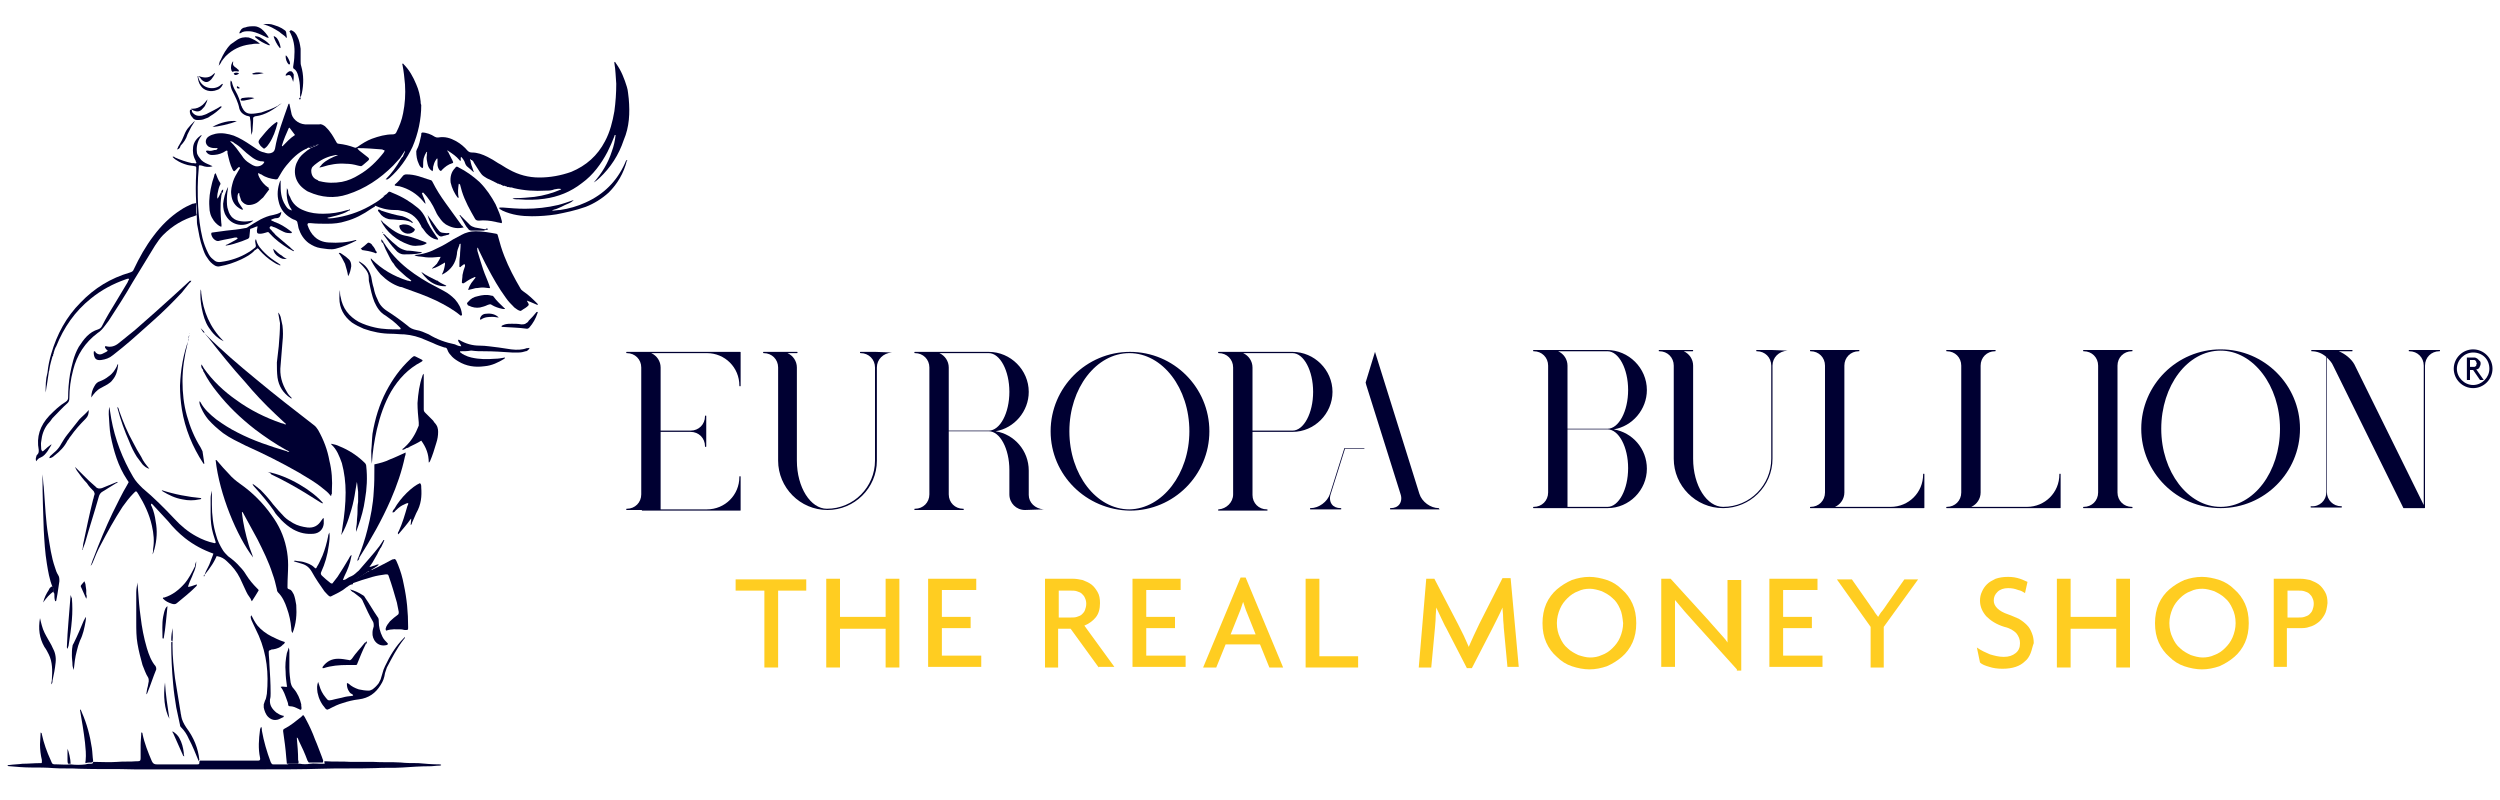 <?xml version="1.0" encoding="utf-8"?>
<!-- Generator: Adobe Illustrator 23.0.3, SVG Export Plug-In . SVG Version: 6.00 Build 0)  -->
<svg version="1.1" id="Layer_1" xmlns="http://www.w3.org/2000/svg" xmlns:xlink="http://www.w3.org/1999/xlink" x="0px" y="0px"
	 viewBox="0 0 400 128" style="enable-background:new 0 0 400 128;" xml:space="preserve">
<style type="text/css">
	.st0{fill:#000032;}
	.st1{fill:#FFCD21;}
</style>
<g>
	<g>
		<path class="st0" d="M76.4,39.6c-0.1,0.2,0,0.4,0,0.6c0.3,1,0.6,2,0.9,2.9c0.3,0.9,0.7,1.7,1,2.6c0,0.1,0.1,0.2,0.1,0.4
			c-0.4,0-0.8-0.1-1.2-0.1c-0.4,0-0.7,0.1-1.1,0.1c-0.4,0.1-0.7,0.2-1.2,0.3c0.1-0.4,0.3-0.8,0.5-1.1c0.2-0.3,0.5-0.6,0.7-0.9
			c-0.1-0.1-0.2-0.1-0.3,0c-0.5,0.2-1,0.5-1.4,0.8c-0.1,0-0.1,0.1-0.2,0.1c0,0-0.1,0.1-0.2,0c-0.1,0-0.1-0.1-0.1-0.1
			c0-0.4,0.1-0.8,0.1-1.2c0.1-0.5,0.2-0.9,0.4-1.4c0-0.1,0-0.1,0-0.2c0,0,0-0.1,0-0.1c0,0-0.1,0-0.2,0c-0.1,0.1-0.3,0.2-0.4,0.3
			c-0.1,0.1-0.1,0.2-0.3,0.1c0-0.6,0-1.2,0.1-1.8c0-0.6,0.1-1.2,0.1-1.9c-0.2,0-0.2,0.1-0.2,0.2c-0.2,0.5-0.4,1-0.4,1.5
			c-0.2,1.4-0.9,2.4-2.1,3.1c0,0-0.1,0-0.2,0.1c0,0,0,0-0.1,0c0.3-0.5,0.4-1,0.5-1.6c0-0.1,0-0.2,0-0.3c-0.7,0.4-1.3,0.8-2.1,1
			c0.1-0.2,0.3-0.3,0.4-0.4c0.1-0.1,0.3-0.3,0.4-0.4c0.1-0.2,0.2-0.3,0.3-0.5c0.1-0.2,0.2-0.3,0.3-0.6c-0.5,0-1,0.1-1.4,0.1
			c-0.5,0-0.9,0-1.4-0.1c-0.5-0.1-1,0-1.4-0.3c1.4-0.1,2.6-0.5,3.7-1.1c0.9-0.4,1.7-0.9,2.5-1.4c0.4-0.2,0.9-0.5,1.3-0.7
			c0.7-0.4,1.5-0.6,2.3-0.6c1.1,0,2.2,0.2,3.3,0.4c0.1,0,0.1,0.1,0.2,0.1C80,39,80.3,40,80.7,41c0.7,1.8,1.6,3.5,2.6,5.2
			c0.1,0.2,0.3,0.3,0.4,0.4c0.9,0.6,1.6,1.3,2.3,2c0,0,0.1,0.1,0,0.2c-0.5-0.2-1.1-0.5-1.7-0.7c0.1,0.3,0.3,0.4,0.3,0.7
			c-0.3,0.4-0.8,0.6-1.2,0.9c-0.1,0.1-0.2,0-0.3,0c-0.3-0.1-0.5-0.3-0.8-0.5c-0.5-0.5-1-1-1.4-1.6c-1.1-1.5-2-3.1-2.9-4.8
			c-0.5-0.9-0.9-1.8-1.4-2.8C76.6,39.9,76.5,39.7,76.4,39.6z"/>
		<path class="st0" d="M57.3,89.3c0.6-1.5,1.1-3,1.5-4.6c0.5-2,0.9-4,1-6.1c0.1-1.2,0.1-2.4,0.1-3.6c0-0.2,0-0.5,0-0.7
			c0.9-0.2,1.7-0.4,2.5-0.8c0.8-0.3,1.6-0.7,2.5-1.1c0,0.2,0,0.4-0.1,0.6c-0.5,2.4-1.3,4.7-2.3,7c-1.4,3.2-3.1,6.2-5,9.2
			C57.5,89.3,57.4,89.3,57.3,89.3z"/>
		<path class="st0" d="M73.4,29.4c-0.1,0.7-0.2,1.5,0,2.2c-0.1,0.1-0.1,0-0.2,0c-0.5-0.7-0.9-1.5-1.1-2.4c-0.1-0.9,0.1-1.7,0.7-2.3
			c0.2-0.3,0.3-0.3,0.6-0.1c1.2,0.6,2.3,1.4,3.3,2.3c1.1,1.1,1.9,2.3,2.6,3.6c0.4,0.9,0.8,1.8,1,2.7c0,0.1,0,0.2,0,0.2
			c0,0.1,0,0.1-0.1,0.1c-0.3-0.1-0.6-0.1-0.9-0.2c-0.9-0.2-1.8-0.3-2.7-0.2c-0.3,0-0.5-0.1-0.6-0.3c-0.8-1.4-1.6-2.8-2.1-4.4
			c-0.1-0.4-0.2-0.7-0.3-1.1C73.5,29.5,73.5,29.4,73.4,29.4z"/>
		<path class="st0" d="M57.1,77.1c-0.2,1-0.3,2-0.5,2.9c-0.2,1-0.5,2-0.8,2.9c-0.3,0.9-0.7,1.9-1.2,2.7c0-0.2,0.1-0.4,0.1-0.6
			c0-0.2,0.1-0.5,0.1-0.7c0.3-1.8,0.5-3.7,0.5-5.5c0-1.6-0.2-3.2-0.6-4.7c-0.4-1.1-0.8-2.2-1.7-3c0,0,0-0.1,0-0.1
			c0.5,0.1,0.9,0.2,1.3,0.4c1.5,0.6,2.9,1.5,4.1,2.7c0.1,0.1,0.2,0.3,0.2,0.5c0.2,1.8,0.1,3.6-0.2,5.3c-0.2,1.5-0.6,2.9-1.1,4.3
			c-0.1,0.3-0.2,0.5-0.3,0.9c-0.1-0.6,0.1-1.1,0.1-1.6c0-0.5,0.1-1,0.1-1.6c0-0.5,0-1,0.1-1.6c0-0.5,0-1,0-1.6
			C57.2,78.1,57.2,77.6,57.1,77.1z"/>
		<path class="st0" d="M61.4,38.8c1,1.6,2.3,3,3.8,4.2c1.4,1.1,3,2.1,4.6,2.9c0.4,0.2,0.9,0.5,1.3,0.7c0.6,0.3,1.2,0.8,1.7,1.3
			c0.6,0.7,1,1.4,1.1,2.3c0,0.1,0.1,0.2-0.1,0.3c0,0-0.1,0-0.1,0c-1.2-1-2.5-1.7-3.9-2.4c-1.7-0.8-3.4-1.4-5.1-2
			c-0.2-0.1-0.5-0.2-0.7-0.2c-1.2-0.4-2.2-1.1-3.1-2c-0.6-0.7-1.1-1.4-1.5-2.2c0-0.1-0.1-0.2-0.1-0.3c0.1-0.1,0.2,0.1,0.2,0.1
			c1.6,1.6,3.5,2.7,5.7,3.4c0.2,0,0.3,0.1,0.5,0.1c0,0,0.1,0,0.1-0.1c-0.3-0.3-0.7-0.5-1-0.8c-0.3-0.3-0.7-0.6-1-0.9
			c-0.3-0.3-0.6-0.6-0.8-1c-0.3-0.3-0.5-0.7-0.7-1.1c-0.2-0.4-0.4-0.8-0.6-1.2c-0.2-0.4-0.3-0.8-0.5-1.2c0-0.1,0.1-0.1,0.1-0.2
			C61.3,38.7,61.3,38.8,61.4,38.8C61.3,38.8,61.3,38.8,61.4,38.8L61.4,38.8z"/>
		<path class="st0" d="M47.7,122.2c-0.6,0-1.2,0-1.8,0c0-0.3-0.1-0.7-0.1-1c-0.1-1.4-0.3-2.8-0.5-4.2c0-0.2,0-0.3,0.2-0.4
			c1-0.5,1.8-1.2,2.7-1.9c0.1-0.1,0.2-0.2,0.3-0.3c0.2,0.2,0.3,0.4,0.4,0.6c0.6,1.1,1.1,2.2,1.5,3.3c0.4,0.9,0.7,1.8,1.1,2.8
			c0.1,0.2,0.1,0.4,0.2,0.5c0,0.1,0,0.1,0,0.2c0,0.1,0,0.2-0.1,0.2c-0.2,0-0.3,0-0.5,0c-0.6,0-1.2,0-1.7,0c-0.1-0.1-0.1-0.2-0.2-0.3
			c-0.4-1.1-0.9-2.2-1.4-3.2c-0.1-0.2-0.1-0.4-0.3-0.5c0,0.1,0,0.2,0,0.2c0.1,1.1,0.2,2.2,0.2,3.4C47.8,121.9,47.8,122,47.7,122.2z"
			/>
		<path class="st0" d="M59.4,91.2c0.2,0,0.4-0.2,0.5-0.2c1-0.5,2-1,2.9-1.5c0,0,0.1,0,0.1,0c0.3-0.1,0.3-0.1,0.5,0.2
			c0.1,0.2,0.2,0.5,0.3,0.7c0.4,1,0.7,2,0.9,3.1c0.5,2.3,0.7,4.5,0.7,6.8c0,0,0,0,0,0.1c0,0.4,0,0.4-0.5,0.4c-0.2,0-0.4-0.1-0.6-0.1
			c-0.8,0-1.6-0.1-2.4,0.2c-0.1-0.1-0.1-0.2-0.1-0.3c0.1-0.5,0.4-0.8,0.7-1.2c0.4-0.4,0.8-0.7,1.2-1c0.2-0.1,0.2-0.3,0.2-0.5
			c-0.1-0.5-0.2-1-0.3-1.5c-0.4-1.4-0.8-2.8-1.3-4.2c-0.1-0.3-0.1-0.3-0.5-0.3c-0.7,0.1-1.4,0.2-2.1,0.4c-1.1,0.3-2.3,0.7-3.4,1.1
			c-0.1-0.1,0-0.1,0-0.2c0.1-0.1,0.3-0.1,0.3-0.3c0.8-0.5,1.5-0.9,2.3-1.4C59.2,91.3,59.3,91.3,59.4,91.2L59.4,91.2z"/>
		<path class="st0" d="M47,40.2c-0.3-0.1-0.5-0.3-0.8-0.4c-1.1-0.7-2.1-1.4-3-2.4c0,0-0.1-0.1-0.1-0.1c-0.1-0.2-0.3-0.2-0.5-0.1
			c-0.3,0.1-0.7,0.2-1,0.2c-0.4,0-0.5-0.1-0.5-0.5c0-0.2,0.1-0.4,0.1-0.7c-0.4,0.1-0.7,0.3-1.1,0.4c-0.1,0-0.1,0.2-0.1,0.3
			c0,0.3-0.1,0.7-0.1,1c0,0.1-0.1,0.2-0.2,0.3c-0.3,0.1-0.7,0.3-1,0.4c-0.9,0.3-1.7,0.6-2.6,0.7c0-0.1,0.2-0.2,0.3-0.2
			c0.4-0.2,0.9-0.5,1.3-0.7c0.1-0.1,0.2-0.1,0.3-0.2c0,0,0-0.1,0-0.1c0,0-0.1-0.1-0.1-0.1c-0.1,0-0.2,0-0.3,0
			c-0.8,0.2-1.6,0.3-2.4,0.5c-0.3,0.1-0.5,0.1-0.8-0.1c-0.3-0.2-0.5-0.5-0.6-0.9c0-0.2,0-0.3,0.2-0.3c0.7-0.1,1.5-0.2,2.2-0.3
			c1-0.1,2-0.2,3-0.4c0.2,0,0.4-0.1,0.5-0.2c0.6-0.4,1.3-0.8,2-1.2c0.6-0.3,1.3-0.6,2-0.7c0.4-0.1,0.9-0.2,1.3-0.5
			c0,0.3-0.1,0.5-0.2,0.7c-0.1,0.2-0.3,0.3-0.5,0.3c-0.3,0-0.6,0.1-0.8,0.2c0,0-0.1,0-0.1,0.1c0,0.1,0,0.1,0.1,0.1
			c0.1,0.1,0.3,0.1,0.4,0.2c0.9,0.3,1.7,0.8,2.5,1.4c0.1,0.1,0.2,0.2,0.3,0.2c0,0,0,0.1,0,0.1c0,0-0.1,0.1-0.1,0.1
			c-0.4,0-0.8,0-1.2-0.2c-0.2-0.1-0.4-0.2-0.6-0.3c-0.4-0.2-0.7-0.4-1.1-0.5c-0.2-0.1-0.4-0.2-0.5,0c-0.2,0.2,0.1,0.4,0.2,0.5
			c0.2,0.3,0.5,0.5,0.7,0.8c0.7,0.6,1.3,1.1,2,1.7c0.3,0.2,0.5,0.5,0.8,0.7C47,40,47,40,47,40.2C47,40.1,47,40.2,47,40.2z"/>
		<path class="st0" d="M60,32.9c-0.1-0.1,0-0.2,0.1-0.2c0.3-0.3,0.7-0.6,1-0.9c0.1-0.1,0.3-0.3,0.4-0.5c0,0,0,0,0,0
			c0.1,0,0.1,0,0.1-0.1c0.1,0,0.1-0.1,0.2-0.1c0.1-0.1,0.3-0.3,0.4-0.4c0.2-0.1,0.4,0.1,0.7,0.2c1.5,0.6,2.8,1.4,4,2.4
			c0.5,0.4,0.9,1,1.2,1.6c0.4,1,1,1.9,1.7,2.9c0.1,0.2,0.3,0.3,0.3,0.5c-0.1,0.1-0.2,0-0.3,0c-0.6-0.1-1.1-0.5-1.5-0.9
			c-0.3-0.3-0.5-0.7-0.8-1c-0.1-0.1-0.1-0.3-0.2-0.4c-0.7-1.4-1.8-2.1-3.2-2.3c-0.3-0.1-0.7-0.1-1-0.1C61.9,33.6,60.9,33.3,60,32.9z
			"/>
		<path class="st0" d="M35.4,31.5c-0.2,1.4-0.1,2.8,0,4.1c0,0.2,0.1,0.4,0,0.7c-0.5-0.2-0.9-0.6-1.2-1c-0.5-0.7-0.7-1.4-0.7-2.2
			c-0.1-1.3,0.1-2.5,0.4-3.7c0.1-0.5,0.3-0.9,0.4-1.4c0-0.1,0.1-0.2,0.2-0.3c0.2,0.5,0.4,1.1,0.7,1.5c0.1,0.1,0.1,0.3,0,0.4
			C35,30,34.9,30.5,34.8,31c0,0.2-0.1,0.5,0,0.8c0.3-0.4,0.4-0.8,0.6-1.1c0,0.1,0.1,0.1,0.1,0.2C35.5,31.1,35.4,31.2,35.4,31.5
			C35.4,31.4,35.4,31.5,35.4,31.5z"/>
		<path class="st0" d="M44.9,109.9c0.3-0.1,0.6,0,0.8,0c0.2,0,0.3,0,0.2-0.2c-0.1-0.7-0.2-1.5-0.2-2.2c-0.1-1,0-2,0.2-3
			c0.1-0.3,0.2-0.5,0.3-0.9c0.1,0.3,0.1,0.5,0.1,0.7c0,0.9,0,1.7,0,2.6c0,0.8,0.1,1.6,0.2,2.3c0.1,0.4,0.2,0.7,0.5,1
			c0.6,0.7,1,1.6,1.2,2.5c0,0.1,0,0.1,0,0.2c0,0.2,0.1,0.4,0,0.6c-0.2,0.2-0.3-0.1-0.5-0.1c-0.4-0.2-0.8-0.4-1.3-0.4
			c-0.2,0-0.3-0.1-0.3-0.3c0-0.2-0.1-0.4-0.2-0.7C45.6,111.2,45.4,110.5,44.9,109.9z"/>
		<path class="st0" d="M80.8,49.4c-0.2,0.1-0.4,0-0.5,0c-0.5-0.1-1.1-0.3-1.6-0.6c-0.2-0.2-0.4-0.1-0.7,0c-0.4,0.2-0.8,0.3-1.2,0.4
			c-0.6,0.1-1.2,0-1.8-0.3c-0.1,0-0.2-0.1-0.2-0.2c-0.1-0.1-0.1-0.2,0-0.3c0,0,0.1-0.1,0.1-0.1c0.4-0.5,0.9-0.8,1.5-0.9
			c0.7-0.2,1.5-0.3,2.2-0.1c0.1,0,0.3,0,0.4,0.2c0.5,0.7,1.1,1.2,1.7,1.8C80.8,49.3,80.8,49.3,80.8,49.4z"/>
		<path class="st0" d="M60.9,35.2c0.1,0.1,0.3,0.2,0.4,0.4c0.6,0.5,1.3,1.1,2,1.5c0.5,0.3,1,0.5,1.5,0.6c1.2,0.2,2.3,0.7,3.4,1.1
			c0,0,0,0.1,0.1,0.1c-0.4,0.3-0.9,0.4-1.4,0.4c-0.6,0.1-1.1,0-1.6-0.2C63.6,38.5,61.8,37.2,60.9,35.2z"/>
		<path class="st0" d="M46.5,4.8c0.6,0.2,0.9,0.6,1.1,1.1c0.3,0.6,0.4,1.2,0.5,1.9c0,0.7,0,1.4,0,2c0,0.3,0,0.5,0.1,0.8
			c0.4,1.4,0.4,2.9,0.1,4.3c-0.1,0.3-0.1,0.6-0.4,0.8c-0.1,0.1,0,0.1,0,0.2c0,0,0.1,0,0.1,0c0.1,0,0.1-0.1,0.1-0.2
			c-0.2-0.5,0-1-0.1-1.5c0-0.7-0.1-1.4-0.3-2.1c-0.1-0.4-0.3-0.9-0.7-1.1c-0.1-0.1-0.1-0.2-0.1-0.3c0.1-0.6,0.2-1.3,0.2-1.9
			c0.1-1.3-0.1-2.6-0.8-3.8C46.5,4.9,46.5,4.9,46.5,4.8z"/>
		<path class="st0" d="M14.9,121.7c0,0.2-0.1,0.3-0.3,0.3c-0.3,0-0.6,0-0.9,0.1c-0.1-0.1,0-0.3,0-0.4c0.1-1,0-1.9-0.1-2.9
			c-0.2-1.7-0.5-3.5-0.8-5.2c0,0,0-0.1,0-0.1c0.2,0.1,0.2,0.3,0.3,0.5c0.8,1.8,1.3,3.7,1.6,5.7C14.8,120.4,14.8,121.1,14.9,121.7z"
			/>
		<path class="st0" d="M58.5,103.1c-0.5,1-0.9,2-1.3,3c-0.1,0.3-0.1,0.3-0.4,0.3c-0.4,0-0.8,0-1.2,0c-1.3,0-2.6,0.1-3.8,0.5
			c-0.1,0-0.1,0-0.2,0c0-0.1,0-0.2,0.1-0.3c0.6-0.8,1.4-1.2,2.4-1.2c0.6,0,1.1,0.1,1.7,0.2c0.2,0.1,0.3,0,0.5-0.2
			c0.6-0.9,1.4-1.7,2.1-2.6C58.5,103,58.5,103.1,58.5,103.1z"/>
		<path class="st0" d="M44.4,19.7C44.4,19.7,44.4,19.7,44.4,19.7c-0.3,1.2-0.7,2.3-1.3,3.2c-0.2,0.3-0.4,0.6-0.7,0.8
			c-0.1,0.1-0.2,0.1-0.3,0c-0.2-0.2-0.4-0.3-0.5-0.5c-0.3-0.4-0.3-0.6,0-1c0.6-0.7,1.2-1.5,1.9-2.1c0.2-0.2,0.5-0.4,0.8-0.6
			C44.4,19.6,44.4,19.6,44.4,19.7z"/>
		<path class="st0" d="M38.3,5.3c0-0.2,0.2-0.4,0.3-0.6c0.2-0.2,0.4-0.3,0.6-0.3c0.5-0.2,1-0.2,1.5-0.2c0.4,0,0.8,0.2,1.1,0.4
			C42.3,5,42.7,5.5,43,6c-0.1,0.1-0.2,0-0.3,0c-0.6-0.3-1.2-0.6-1.8-0.8C40.6,5.1,40.2,5,39.8,5c-0.5,0-0.9,0-1.3,0.3
			C38.4,5.3,38.4,5.4,38.3,5.3z"/>
		<path class="st0" d="M42.1,3.9c0.6-0.1,1.2-0.1,1.7,0.1c0.6,0.2,1.2,0.4,1.7,0.8c0.2,0.1,0.3,0.3,0.3,0.5c0,0.2,0.1,0.5,0.1,0.7
			c-0.1,0.1-0.2,0-0.2-0.1c-0.3-0.3-0.7-0.5-1-0.8C43.9,4.6,43.1,4.1,42.1,3.9z"/>
		<path class="st0" d="M28.3,23.9c0.1-0.1,0.2-0.3,0.2-0.4c0.3-0.5,0.6-1,0.8-1.5c0.2-0.5,0.4-1,0.7-1.4c0.3-0.4,0.7-0.8,1.1-1.2
			c0.1,0,0,0.1,0,0.1c-0.2,0.3-0.3,0.5-0.5,0.8c-0.2,0.4-0.4,0.8-0.6,1.2c-0.2,0.7-0.6,1.3-1.1,1.8C28.8,23.7,28.6,23.9,28.3,23.9z"
			/>
		<path class="st0" d="M27.6,117c0.5,0.3,0.9,0.7,1.1,1.1c0.4,0.7,0.6,1.5,0.7,2.3c0,0.2,0,0.4,0.1,0.6c-0.1,0-0.1,0-0.2-0.1
			c-0.5-1.2-1.1-2.4-1.6-3.6C27.6,117.2,27.6,117.2,27.6,117z"/>
		<path class="st0" d="M26.4,109.2c0.1,1.9,0.4,3.8,0.7,5.8C26.3,113.5,26.1,111.3,26.4,109.2z"/>
		<path class="st0" d="M34.2,88.4c0.2,0.1,0.4,0.1,0.6,0.2c-0.4,1.2-1.2,2.3-2,3.3c-0.1,0.1-0.2,0.1-0.2,0.2c0,0,0,0,0,0.1
			c0,0,0.1,0,0.1,0c0.1-0.7,0.5-1.2,0.8-1.9C33.7,89.7,34,89.1,34.2,88.4z"/>
		<path class="st0" d="M34,20.3c1.2-0.7,2.9-1.1,3.9-0.9C36.9,19.8,34.8,20.3,34,20.3z"/>
		<path class="st0" d="M13.8,95.8c-0.3-0.6-0.5-1.2-0.8-1.8c-0.1-0.1-0.1-0.3,0-0.4c0.2-0.2,0.3-0.4,0.5-0.6
			c0.1,0.2,0.2,0.5,0.2,0.7c0,0.2,0.1,0.5,0.1,0.7c0,0.2,0,0.5,0,0.7C13.9,95.3,13.9,95.5,13.8,95.8z"/>
		<path class="st0" d="M31.8,12.3c0,0,0.1-0.1,0.1-0.1c0.1,0,0.2,0.1,0.3,0.1c0.7,0.2,1.4,0.1,1.9-0.4c0.1-0.1,0.2-0.2,0.3-0.2
			c0,0,0,0,0,0c-0.1,0.4-0.4,0.7-0.6,1c-0.5,0.5-0.9,0.6-1.5,0.1C32.1,12.6,32,12.3,31.8,12.3C31.8,12.2,31.8,12.3,31.8,12.3z"/>
		<path class="st0" d="M8.4,93.8c0.1,0.2,0.3,0.5,0.2,0.8c-0.7,0.5-1.2,1.1-1.7,1.8c0.2-0.8,0.5-1.4,0.9-2
			C7.9,94.1,8.1,93.9,8.4,93.8z"/>
		<path class="st0" d="M46.9,13.1c-0.1-0.3-0.1-0.4-0.2-0.6c-0.2-0.5-0.4-0.6-0.9-0.4c0,0-0.1,0-0.1,0c0-0.2,0.1-0.3,0.2-0.4
			c0.1-0.1,0.2-0.2,0.4-0.3c0.1,0,0.2,0,0.3,0c0.2,0.1,0.3,0.3,0.4,0.5C47,12.4,47,12.7,46.9,13.1z"/>
		<path class="st0" d="M11.3,122.2c-0.1,0-0.3,0-0.4,0c-0.1-0.2-0.1-0.4-0.1-0.6c0-0.6,0-1.2,0-1.8C11,120.2,11.3,121.5,11.3,122.2z
			"/>
		<path class="st0" d="M48.9,23.8c0.4-0.3,1-0.4,1.5-0.6c0.2,0,0.3-0.1,0.5-0.1c-0.4,0.3-0.9,0.4-1.3,0.6c-0.1-0.1-0.2-0.1-0.4-0.1
			C49.1,23.8,49,23.8,48.9,23.8z"/>
		<path class="st0" d="M67.4,78c0-0.3,0-0.5-0.2-0.7c-1.2,0.5-3.1,2.3-4.1,4.1c-0.2,0.2-0.3,0.4-0.3,0.6c0.3,0,0.4-0.2,0.5-0.3
			c0,0,0-0.1,0.1-0.1c0.4-0.4,0.8-0.7,1.3-0.9c0.2-0.1,0.4-0.2,0.5-0.2c0.1,0,0.2,0,0.1,0.1c0,0.1,0,0.2-0.1,0.3
			c-0.4,1.4-0.8,2.8-1.4,4.1c-0.1,0.1-0.2,0.3-0.1,0.5c0.1-0.1,0.1-0.1,0.2-0.2c0.6-0.7,1.2-1.4,1.7-2.1c0.1-0.1,0.1-0.2,0.2-0.2
			c0,0.3-0.1,0.7-0.1,1c0.2-0.1,0.2-0.2,0.2-0.3c0.2-0.5,0.5-1.1,0.7-1.6C67.4,80.7,67.5,79.4,67.4,78z"/>
		<path class="st0" d="M35.5,30.9c0-0.1-0.1-0.1-0.1-0.2c0-0.2,0.2-0.3,0.3-0.4C35.7,30.6,35.7,30.8,35.5,30.9z"/>
		<path class="st0" d="M57.3,89.3c0.1,0,0.1,0,0.2,0c0,0.2-0.2,0.3-0.3,0.5C57.2,89.6,57.2,89.4,57.3,89.3z"/>
		<path class="st0" d="M74.1,36.3c-0.1-0.1-0.1-0.2-0.2-0.2c-0.9-1.2-1.7-2.4-2.6-3.6c-0.8-1.1-1.5-2.2-2.1-3.4
			c-0.1-0.2-0.2-0.3-0.4-0.3c-0.6-0.2-1.2-0.4-1.8-0.6c-0.7-0.2-1.3-0.3-2-0.3c-0.2,0-0.4,0.1-0.5,0.2c-0.4,0.5-0.8,1-1.3,1.4
			c0,0-0.1,0.1,0,0.2c0.2,0,0.4,0.1,0.7,0.1c1.5,0.4,2.8,1.2,3.8,2.4c0.1,0.1,0.2,0.3,0.4,0.4c-0.1-0.6-0.4-1.1-0.6-1.7
			c0.1,0,0.1-0.1,0.2-0.1c0.9,0.9,1.5,1.9,2,3c0.2,0.5,0.5,0.9,0.8,1.3c0.3,0.4,0.7,0.8,1.2,1c0.8,0.4,1.6,0.5,2.4,0.3
			C74.2,36.5,74.2,36.4,74.1,36.3z"/>
		<path class="st0" d="M61.3,38.7c0,0.1-0.1,0.1-0.1,0.2C61,38.7,61,38.5,61,38.3C61.2,38.4,61.2,38.5,61.3,38.7z"/>
		<path class="st0" d="M58.5,103.1c0-0.1-0.1-0.1-0.1-0.2c0-0.1,0.2-0.2,0.3-0.3C58.7,102.9,58.7,102.9,58.5,103.1z"/>
		<path class="st0" d="M61.3,37.3c0,0-0.1-0.1-0.1-0.1c0,0,0-0.1,0-0.1c0,0,0,0,0,0C61.3,37.1,61.3,37.2,61.3,37.3
			C61.3,37.3,61.3,37.3,61.3,37.3z"/>
		<path class="st0" d="M8.2,109.3c0,0,0,0.1,0,0.1c0,0.1,0,0.1,0,0c0,0,0,0,0,0C8.2,109.4,8.2,109.4,8.2,109.3
			C8.2,109.3,8.2,109.3,8.2,109.3z"/>
		<path class="st0" d="M13.2,87.8c0,0,0,0.1,0,0.1c0,0,0,0.1,0,0.1C13.1,88,13.1,88,13.2,87.8C13.1,87.9,13.1,87.9,13.2,87.8
			C13.2,87.8,13.2,87.8,13.2,87.8z"/>
		<path class="st0" d="M30.3,53.4C30.4,53.3,30.4,53.4,30.3,53.4C30.4,53.3,30.3,53.3,30.3,53.4C30.3,53.4,30.3,53.4,30.3,53.4z"/>
		<path class="st0" d="M35,10.5C35,10.5,35,10.4,35,10.5C35,10.6,35,10.6,35,10.5C35.1,10.5,35,10.6,35,10.5
			C35,10.5,35,10.5,35,10.5z"/>
		<g>
			<polygon class="st0" points="32.2,52.6 32.2,52.6 32.2,52.6 			"/>
			<path class="st0" d="M52.7,73.7c-0.3-1.7-0.9-3.3-1.8-4.9c-0.2-0.3-0.4-0.6-0.7-0.8c-3.1-2.4-6.2-4.8-9.2-7.3
				c-2.8-2.3-5.5-4.6-8.1-7.2c-0.1-0.1-0.1-0.1-0.2-0.2c0-0.1,0-0.2-0.1-0.3c-0.2-0.2-0.3-0.3-0.5-0.5c0.2,0.3,0.3,0.6,0.6,0.8
				c0.2,0.2,0.4,0.5,0.6,0.7c1.9,2.4,3.8,4.8,5.9,7.1c1.5,1.8,3.1,3.5,4.8,5.1c0.5,0.5,1.1,1,1.6,1.5c0,0,0.1,0,0.1,0.1
				c0,0,0.1,0.1,0,0.1c0,0-0.1,0-0.1,0c-0.1,0-0.1-0.1-0.2-0.1c-0.1,0-0.3-0.1-0.4-0.1c-2.6-0.9-5-2.1-7.2-3.7
				c-2-1.4-3.8-3.1-5.2-5.1c-0.1-0.2-0.2-0.4-0.4-0.6c0,0.5,0,0.5,0.3,0.9c0,0,0,0,0,0.1c0,0.1,0,0.1,0.1,0.2
				c0.6,1.2,1.3,2.2,2.1,3.2c1.8,2.3,3.8,4.2,6.1,6c1.6,1.2,3.2,2.3,5,3.3c0.2,0.1,0.3,0.1,0.5,0.3c-0.1,0-0.1,0-0.1,0
				c-0.1,0-0.2,0-0.3-0.1c-2.7-0.8-5.4-1.7-7.9-3c-1.2-0.6-2.3-1.3-3.4-2.1c-1-0.8-1.9-1.6-2.5-2.7c0-0.1-0.1-0.1-0.2-0.2
				c0,0.4,0.1,0.7,0.3,1.1c0.3,0.7,0.7,1.3,1.1,1.8c0.7,0.8,1.5,1.5,2.4,2.2c1.1,0.8,2.4,1.4,3.6,2c2.9,1.3,5.7,2.7,8.5,4.3
				c1.3,0.8,2.6,1.5,3.8,2.5c0.4,0.3,0.9,0.7,1.2,1.1c0.1,0.1,0.1,0.2,0.2,0.1c0-0.1,0-0.2,0.1-0.3c0-0.2,0-0.3,0-0.5
				C53.2,76.9,53.1,75.3,52.7,73.7z"/>
		</g>
		<g>
			<path class="st0" d="M29.8,116.4c-0.4-0.6-0.7-1.2-0.8-1.8c0-0.2-0.1-0.4-0.1-0.6c-0.3-1.8-0.6-3.6-0.9-5.5
				c-0.2-1.7-0.4-3.4-0.4-5.1c0-0.2,0-0.4,0-0.6c0-0.1,0-0.1-0.1-0.1c0,0-0.1,0-0.1,0.1c0,0.1,0,0.1,0,0.2c0,2.1,0.1,4.3,0.3,6.4
				c0.1,1.3,0.3,2.5,0.5,3.8c0.2,0.9,0.4,1.9,0.6,2.8c0,0.2,0.1,0.3,0.2,0.4c0.5,0.5,0.9,1.1,1.2,1.8c0.6,1.1,1.1,2.4,1.6,3.6
				c0-0.1,0-0.1,0.1-0.2C31.7,119.7,31,118,29.8,116.4z"/>
			<path class="st0" d="M27.5,102.6c0,0.1,0.1,0,0.1,0c0.1-0.7,0-1.4,0-2.1c-0.1,0.6-0.2,1.2-0.2,1.8
				C27.4,102.4,27.4,102.5,27.5,102.6z"/>
		</g>
		<path class="st0" d="M31.4,32.5c-0.2,0-0.4,0.1-0.6,0.1c-0.7,0.3-1.3,0.6-1.9,1c-1.7,1.1-3.1,2.5-4.3,4.1
			c-1.3,1.7-2.3,3.5-3.2,5.4c-0.1,0.3-0.3,0.4-0.6,0.5c-3.1,0.9-5.7,2.5-7.9,4.8c-2.3,2.3-3.8,5.1-4.7,8.2c-0.3,1-0.5,2-0.6,3
			c-0.3,1.1-0.3,2.1-0.3,3.2c0.1-0.4,0.1-0.8,0.2-1.2c0.1-0.7,0.2-1.3,0.3-2c0-0.2,0.1-0.3,0.1-0.5l0,0c0,0,0,0,0,0
			c0.1-0.7,0.3-1.4,0.5-2.1c0.1,0,0.1-0.1,0.1-0.2c0,0,0-0.1,0-0.1c0.1-0.1,0.1-0.2,0.1-0.3c0.1-0.3,0.2-0.7,0.4-1
			c1.2-3,3-5.6,5.5-7.6c1.7-1.4,3.6-2.4,5.6-3.1c0.1,0,0.2-0.1,0.3-0.1c0.1,0,0.1,0,0.2,0c0.1,0,0,0.1,0,0.2
			c-0.1,0.1-0.1,0.2-0.2,0.4c-0.6,1-1.2,2-1.8,3c-0.8,1.3-1.6,2.6-2.3,4c-0.1,0.2-0.3,0.4-0.6,0.5c-0.7,0.2-1.3,0.6-1.8,1.1
			c-0.5,0.5-0.9,1.1-1.3,1.7c-0.8,1.4-1.1,2.9-1.4,4.4c-0.2,1.2-0.3,2.5-0.3,3.7c0,0.3-0.1,0.5-0.4,0.7c-1,0.6-1.8,1.4-2.6,2.2
			c-1.5,1.6-2.1,3.4-1.7,5.5c0,0.3,0,0.5-0.2,0.7c-0.1,0.1-0.2,0.2-0.2,0.4c-0.1,0.2-0.1,0.5,0,0.7c0.2-0.3,0.4-0.5,0.7-0.6
			c0.5-0.2,0.8-0.6,1.1-1c0.2-0.3,0.3-0.5,0.5-0.8c0-0.1,0.2-0.2,0.1-0.3c-0.4,0.3-0.8,0.6-1.2,1c-0.2,0.2-0.3,0.1-0.4-0.2
			c0-0.4-0.1-0.9,0-1.3c0.1-1,0.4-1.9,1-2.7c0.3-0.3,0.6-0.7,0.8-1c0.8-0.8,1.6-1.7,2.4-2.4c0.2-0.2,0.3-0.4,0.3-0.8
			c0-1.5,0.2-3,0.6-4.5c0.6-2.4,1.9-4.4,3.9-5.9c0.5-0.3,0.9-0.8,1.2-1.2c0.2-0.3,0.4-0.5,0.6-0.8c1.3-2,2.6-4,3.8-6.1
			c1.2-2,2.4-3.9,3.6-5.9c0.4-0.6,0.8-1.2,1.3-1.7c1.5-1.5,3.2-2.5,5.2-3.1c0.1-0.1,0.1-0.2,0.1-0.4C31.4,33.3,31.4,32.9,31.4,32.5z
			"/>
		<path class="st0" d="M35.4,31.5C35.4,31.5,35.4,31.4,35.4,31.5C35.4,31.4,35.4,31.5,35.4,31.5z"/>
		<g>
			<path class="st0" d="M39.8,6c-0.7-0.1-1.3,0-1.9,0.4c-0.3,0.2-0.7,0.5-1,0.7c-0.7,0.7-1.2,1.6-1.6,2.5c-0.2,0.2-0.2,0.6-0.3,0.9
				c0.2-0.2,0.4-0.5,0.5-0.8c0,0,0,0,0,0c0.1,0,0.1,0,0.1-0.1c0.2-0.2,0.3-0.4,0.5-0.6c1.1-1.1,2.4-1.7,3.9-1.9
				c0.3,0,0.5-0.1,0.8-0.1c0.3,0,0.5,0,0.8,0C41,6.5,40.4,6.2,39.8,6z"/>
			<polygon class="st0" points="35,10.5 35,10.5 35,10.5 			"/>
		</g>
		<polygon class="st0" points="14.6,63.4 14.5,63.4 14.6,63.4 		"/>
		<path class="st0" d="M61.5,31.2c0,0.1,0,0.1-0.1,0.1C61.4,31.2,61.5,31.2,61.5,31.2z"/>
		<path class="st0" d="M69.5,67.6c-0.1-0.1-0.1-0.2-0.2-0.3c-0.4-0.4-0.8-0.8-1.2-1.2c-0.2-0.2-0.3-0.3-0.3-0.6c0-0.5,0-1.1,0-1.6
			c0-0.8,0-1.7,0-2.5c0-0.5,0-1.1,0-1.6c-0.1,0.1-0.2,0.2-0.2,0.3c-0.5,1.4-0.7,2.9-0.8,4.4c0,1,0.1,2.1,0.2,3.1c0,0.2,0,0.3,0,0.5
			c-0.5,1.3-1.2,2.5-2.2,3.4c0,0,0,0,0,0c0,0-0.1,0.1-0.1,0.1c0,0,0,0,0,0c0,0-0.1,0.1-0.1,0.1c-0.2,0.1-0.2,0.1-0.2,0.3
			c0.2-0.1,0.4-0.1,0.6-0.3c0,0,0,0,0,0c0.1,0,0.2,0,0.3-0.1c0,0,0,0,0,0c0.1,0,0.2,0,0.2-0.1c0.6-0.3,1.3-0.6,1.9-1
			c0.8,1.1,1.2,2.2,1.2,3.5c0.1,0,0.1-0.1,0.2-0.2c0.4-0.9,0.7-1.9,1-2.9c0.2-0.6,0.3-1.2,0.3-1.8C70.1,68.6,70,68.1,69.5,67.6z"/>
		<path class="st0" d="M33.2,15.9c-0.2,0.2-0.3,0.4-0.5,0.6c0,0-0.1,0.1-0.1,0.1c0,0,0,0,0,0c0,0-0.1,0.1-0.1,0.1c0,0,0,0,0,0
			c0,0-0.1,0.1-0.1,0.1l0,0c-0.5,0.4-1,0.6-1.6,0.6c-0.1,0-0.2-0.1-0.2,0.1c0.1,0,0.1,0,0.2,0.1c0.1,0,0.1,0.1,0.2,0.1
			c0.5,0.2,1,0.2,1.4-0.3c0.2-0.2,0.4-0.4,0.5-0.7C33.1,16.3,33.1,16.3,33.2,15.9C33.2,15.9,33.2,15.9,33.2,15.9z"/>
		<polygon class="st0" points="61.4,38.8 61.3,38.8 61.3,38.8 61.4,38.8 		"/>
		<path class="st0" d="M67.3,16.2c-0.1-0.9-0.3-1.8-0.7-2.7c-0.5-1.2-1.1-2.3-2-3.2c-0.1-0.1-0.1-0.2-0.2-0.1c-0.1,0.1,0,0.1,0,0.2
			c0.2,1,0.3,2,0.4,3.1c0.1,1.6,0,3.1-0.3,4.6c-0.2,1.1-0.6,2.1-1.1,3.1c-0.1,0.2-0.3,0.3-0.6,0.3c-1.1,0-2.2,0.3-3.3,0.7
			c-0.8,0.3-1.6,0.8-2.3,1.3c-0.2,0.1-0.3,0.2-0.5,0.1c-0.8-0.3-1.6-0.5-2.5-0.6c-0.2,0-0.3-0.1-0.4-0.3c-0.3-0.5-0.6-1.1-1-1.6
			c-0.2-0.3-0.5-0.6-0.8-0.9c-0.3-0.2-0.6-0.4-0.9-0.3c-0.4,0-0.9,0-1.3,0c-0.3,0-0.7,0-1,0c-1.2-0.1-2.1-1-2.2-1.9
			c-0.1-0.5-0.2-0.9-0.3-1.4c0,0,0,0-0.1,0c-0.1,0.1-0.1,0.2-0.1,0.2c-0.8,2.3-1.7,4.6-2.1,7c-0.1,0.4-0.3,0.6-0.7,0.7
			c-0.4,0.1-0.7,0-1-0.1c-0.5-0.1-0.9-0.3-1.3-0.6c-0.3-0.2-0.6-0.4-0.9-0.6c-0.9-0.6-1.7-1.1-2.7-1.5c-0.9-0.3-1.9-0.5-2.9-0.3
			c-0.4,0.1-0.8,0.2-1.2,0.5c-0.5,0.4-0.5,1.1,0,1.5c0.1,0.1,0.2,0.1,0.4,0.2c0.3,0.1,0.6,0.1,0.9,0.1c0.1,0,0.2-0.1,0.2,0.1
			c-0.1,0.2-0.3,0.2-0.5,0.2c-0.3,0.1-0.7,0.2-1,0.1c-0.1,0-0.1,0-0.2,0c-0.1,0-0.2,0.1-0.1,0.2c0.2,0.3,0.5,0.5,0.9,0.5
			c0.6,0,1.2-0.1,1.8-0.4c0.2-0.1,0.3-0.2,0.5-0.3c0.1,0,0.2,0,0.2,0.1c0,0.1,0,0.2,0,0.3c0.2,0.9,0.4,1.8,0.8,2.6
			c0.1,0.1,0.1,0.3,0.3,0.3c0.3-0.2,0.5-0.6,0.8-0.7c0,0.1,0.1,0.1,0.1,0.2c-0.1,0.2-0.2,0.3-0.3,0.5c-0.3,0.5-0.6,1-0.8,1.6
			c-0.2,0.7-0.4,1.4-0.3,2.1c0.1,1.1,0.6,1.9,1.6,2.4c0.1,0,0.2,0.1,0.3,0c-0.2-0.3-0.4-0.6-0.6-0.9c-0.2-0.3-0.3-0.6-0.3-1
			c0-0.2,0-0.4,0.1-0.6c0,0,0-0.1,0.1-0.1c0.1,0,0.1,0,0.1,0.1c0,0.1,0,0.2,0,0.2c0.1,0.3,0.2,0.6,0.3,0.9c0.3,0.4,0.7,0.7,1.2,0.7
			c0.4,0,0.8-0.1,1.2-0.3c0.4-0.2,0.7-0.6,1.1-0.9c0.3-0.4,0.6-0.8,0.9-1.2c0.1-0.1,0.1-0.2-0.1-0.3C43.1,30.1,43,30,42.9,30
			c-0.6-0.4-1.1-1-1.4-1.6c-0.1-0.2-0.2-0.4-0.2-0.7c0.2,0,0.3,0.2,0.5,0.2c0.7,0.5,1.5,0.7,2.3,0.8c0.2,0,0.3,0,0.4-0.2
			c0.4-0.7,0.8-1.4,1.3-2c0.9-1.1,1.9-2.1,3.2-2.7c0.4-0.3,1-0.4,1.5-0.6c0.2,0,0.3-0.1,0.5-0.1c-0.4,0.3-0.9,0.4-1.3,0.6
			c-0.2,0.2-0.5,0.3-0.7,0.5c-0.5,0.4-1,0.8-1.3,1.4c-0.8,1.3-0.8,3.3,0.9,4.6c0.3,0.2,0.5,0.4,0.8,0.5c2,0.9,4.1,1.1,6.2,0.4
			c2.8-0.9,5.2-2.5,7.3-4.6c0.4-0.4,0.7-0.8,1.1-1.2c0.1-0.1,0.1-0.2,0.2-0.3c0.2-0.3,0.4-0.6,0.6-0.9c0,0.2-0.1,0.4-0.2,0.6
			c-0.1,0.2-0.1,0.4-0.3,0.5c-0.1,0.1-0.1,0.2-0.2,0.3c-0.7,1.2-1.4,2.2-2.4,3.2c0.1,0,0.2,0,0.3,0c0.1-0.1,0.2-0.1,0.3-0.2
			c1.6-1.4,2.8-3.1,3.7-5c0.9-2.1,1.4-4.4,1.4-6.7C67.3,16.6,67.3,16.4,67.3,16.2z M40.9,26.6c-0.4-0.1-0.7-0.3-1-0.5
			c-0.5-0.3-0.9-0.7-1.2-1.2c-0.6-0.8-1.1-1.6-1.9-2.3c0.3,0,0.5,0.1,0.7,0.3c0.5,0.3,0.9,0.6,1.3,1c0.4,0.4,0.9,0.8,1.3,1.1
			c0.5,0.4,1,0.7,1.6,0.8c0.2,0,0.4,0,0.6,0.1C42.1,26.4,41.5,26.7,40.9,26.6z M45.2,23.4c-0.1,0-0.1-0.1-0.1-0.1
			c0.3-1,0.7-1.9,1.1-2.8c0,0,0.1,0,0.1-0.1c0.3,0.4,0.6,0.8,0.9,1.2C46.4,22.1,45.8,22.8,45.2,23.4z M61.5,24.2
			c0,0.1-0.1,0.1-0.1,0.2c-1.1,1.4-2.4,2.7-4,3.6c-0.8,0.5-1.7,0.9-2.7,1.1c-1.2,0.2-2.3,0.2-3.5-0.1c-0.2,0-0.3-0.1-0.4-0.2
			c-0.6-0.2-1-0.7-1-1.5c0-0.2,0.1-0.5,0.2-0.6c0.2-0.2,0.4-0.4,0.7-0.6c0.9-0.7,1.9-1.1,3-1.3c0.1,0,0.2,0,0.4,0
			c-1,0.4-1.9,0.8-2.6,1.5c-0.1,0.2-0.3,0.3-0.4,0.5c0.2,0,0.4-0.1,0.5-0.1c1.2-0.4,2.5-0.6,3.7-0.5c0.7,0,1.3,0.1,2,0.3
			c0.6,0.1,0.4,0.2,0.9-0.2c0.2-0.2,0.5-0.4,0.7-0.6c0.2-0.2,0.2-0.3,0-0.5c-0.5-0.4-0.9-0.7-1.4-1.1c-0.1-0.1-0.2-0.2-0.3-0.3
			c0-0.1,0.1-0.1,0.1-0.1c1.2,0,2.5,0.1,3.7,0.2c0.1,0,0.2,0,0.3,0.1C61.5,24,61.6,24.1,61.5,24.2z"/>
		<g>
			<path class="st0" d="M75.2,25.6C75.2,25.6,75.2,25.6,75.2,25.6C75.2,25.6,75.2,25.6,75.2,25.6C75.2,25.6,75.2,25.6,75.2,25.6
				C75.2,25.6,75.2,25.6,75.2,25.6z"/>
			<path class="st0" d="M100.6,15.8c-0.1-0.6-0.1-1.3-0.3-1.9c-0.4-1.3-0.9-2.6-1.7-3.7c-0.1-0.1-0.1-0.3-0.3-0.3c0,0.1,0,0.2,0,0.2
				c0.2,1.1,0.2,2.2,0.3,3.3c0,1.5-0.1,2.9-0.3,4.4c-0.3,1.7-0.7,3.3-1.5,4.8c-1.2,2.3-3,3.9-5.4,4.9c-1.7,0.6-3.4,0.9-5.1,0.9
				c-1.7,0-3.3-0.4-4.9-1.3c-0.6-0.3-1.1-0.7-1.7-1c-0.6-0.4-1.1-0.7-1.7-1c-0.8-0.4-1.6-0.7-2.5-0.7c-0.3,0-0.5-0.1-0.7-0.3
				c-0.5-0.6-1.1-1.1-1.8-1.5c-0.9-0.5-1.8-0.8-2.9-0.6c-0.2,0-0.3,0-0.5-0.1c-0.3-0.2-0.7-0.4-1-0.5c-0.3-0.1-0.7-0.2-1-0.2
				c-0.1,0-0.2,0.1-0.2,0.2c0,0.1,0,0.2,0,0.2c-0.2,0.8-0.3,1.6-0.7,2.3c0,0.1-0.1,0.2-0.1,0.3c0,0.7,0.1,1.4,0.4,2
				c0.1,0.3,0.3,0.6,0.6,0.7c0.1-0.1,0.1-0.2,0.1-0.3c0-0.4,0-0.9,0.1-1.3c0.1-0.3,0.2-0.6,0.4-0.9c0-0.1,0.1-0.1,0.1-0.1
				c0.1,0,0,0.1,0,0.2c0,0,0,0,0,0c0,0.1,0,0.2,0,0.3c-0.1,0.5,0,0.9,0.1,1.4c0.1,0.5,0.3,0.9,0.8,1.2c0.1-0.2,0.1-0.5,0.1-0.7
				c0.1-0.4,0.2-0.8,0.5-1.2c0.1-0.1,0.1-0.2,0.2-0.1c0,0.3,0,0.6,0,0.9c0,0.3,0.1,0.6,0.3,0.9c0.2,0.2,0.3,0.2,0.4,0
				c0.5-0.5,1-0.9,1.7-1.1c0.1,0,0.1-0.1,0.1-0.2c-0.1-0.1-0.1-0.3-0.2-0.4c-0.2-0.4-0.4-0.8-0.6-1.2c0,0-0.1-0.1-0.1-0.1
				c0,0-0.1-0.1,0-0.1c0,0,0.1,0,0.1,0c0,0,0,0.1,0.1,0.1c0.6,0.4,1.2,0.8,1.7,1.4c0.1,0.1,0.1,0.2,0.2,0.1c0.1-0.2-0.1-0.4,0.1-0.6
				c0.2,0.2,0.4,0.5,0.5,0.7c0.1,0.3,0.2,0.6,0.4,0.8c0.2,0.2,0.5,0.4,0.7,0.6c0.1,0.1,0.1,0.1,0.2,0.2c0.1,0,0.1,0.2,0.2,0.1
				c-0.1-0.3-0.2-0.6-0.3-0.9c-0.1-0.2-0.1-0.4-0.2-0.7c0-0.1,0-0.1,0-0.2c-0.1,0-0.1-0.1-0.1-0.1c0,0,0-0.1,0-0.1
				c0.1-0.1,0.1,0,0.1,0c0,0,0,0.1,0.1,0.1c0,0,0,0,0,0c0.1,0,0.1,0,0.2,0.1c0.1,0.1,0.2,0.2,0.2,0.3c0.3,0.5,0.6,0.9,0.9,1.4
				c0.2,0.3,0.4,0.6,0.7,0.8c0.3,0.2,0.6,0.4,0.9,0.5c0.4,0.2,0.8,0.4,1.2,0.6c0.1,0.1,0.2,0.1,0.3,0.1c0,0,0,0,0,0
				c0.1,0.1,0.2,0.1,0.3,0.1c0,0,0,0,0,0c0.1,0.1,0.1,0.1,0.2,0.1c0,0,0,0,0,0c0.1,0.1,0.3,0.2,0.4,0.1c0,0,0,0,0,0
				c0.1,0.1,0.2,0.1,0.3,0.1c0,0,0,0,0,0c0.1,0.1,0.3,0.2,0.4,0.1c0,0,0,0,0,0c0.1,0.1,0.3,0.1,0.5,0.1c0,0,0,0,0,0
				c0.1,0,0.2,0.1,0.3,0.1c1.7,0.4,3.4,0.5,5.1,0.4c0.5,0,0.9,0,1.4-0.2c0,0,0,0,0,0c0.2,0,0.4-0.1,0.7-0.1c0.2,0,0.3,0,0.4,0.1
				c-1.4,0.6-2.8,1-4.3,1.2c-1,0.1-2,0.2-3,0.2c-0.1,0-0.3,0-0.5,0.1c0.4,0.1,0.7,0.1,1.1,0.1c1.3,0.1,2.6,0.1,4-0.1
				c2.2-0.3,4.2-1.1,6-2.5c1.8-1.3,3.1-3.1,4.1-5c0.4-0.8,0.8-1.7,1.1-2.5c0-0.1,0-0.2,0.2-0.2c-0.1,0.9-0.3,1.8-0.6,2.6
				c-0.6,1.9-1.6,3.5-2.9,5c0.3-0.2,0.6-0.4,0.9-0.7c1.8-1.7,3.1-3.7,3.9-6.1C100.7,20.3,100.8,18.1,100.6,15.8z M90.3,30.2
				c-0.1,0-0.2,0.1-0.3,0.1C90.1,30.3,90.2,30.2,90.3,30.2c0.1,0,0.1-0.1,0.2-0.1C90.4,30.1,90.4,30.2,90.3,30.2z"/>
		</g>
		<path class="st0" d="M47.4,96.8c-0.1-0.6-0.2-1.2-0.4-1.7c-0.2-0.3-0.3-0.7-0.7-0.8C46,94.2,46,94.1,46,94c0-0.1,0-0.2,0-0.3
			c0-1.1,0.1-2.2,0.1-3.3c0-0.9-0.1-1.9-0.3-2.8c-0.4-1.9-1.2-3.6-2.3-5.1c-1.4-2-3.1-3.7-5.1-5.1c-0.7-0.5-1.3-1-1.8-1.6
			c-0.6-0.6-1.2-1.3-1.8-2c-0.1-0.1-0.1-0.2-0.3-0.2c0.6,5.5,3.4,12.2,6,15.6c-0.2-0.7-0.5-1.3-0.7-2c-0.5-1.7-0.9-3.4-1.1-5.2
			c0,0,0.1-0.1,0.1-0.1c0.8,1.5,1.6,2.9,2.4,4.4c0.9,1.8,1.8,3.6,2.4,5.5c0.3,0.8,0.5,1.6,0.7,2.5c0,0.2,0.1,0.4,0.2,0.5
			c0.7,0.7,1.1,1.6,1.4,2.5c0.4,1.1,0.6,2.1,0.7,3.2c0,0.2,0,0.5,0.2,0.8C47.4,99.8,47.5,98.3,47.4,96.8z"/>
	</g>
	<g>
		<path class="st0" d="M79.9,33.2c0.2,0,0.3,0,0.5,0c1.2,0.1,2.4,0.2,3.6,0.2c1.8,0,3.6-0.2,5.3-0.6c0.8-0.2,1.6-0.5,2.5-0.8
			c-0.3,0.3-0.5,0.4-0.7,0.5c-0.2,0.1-0.5,0.2-0.7,0.3c-0.2,0.1-0.4,0.2-0.6,0.3c-0.2,0.1-0.5,0.2-0.7,0.3c-0.2,0.1-0.5,0.1-0.8,0.3
			c0.5,0,0.9-0.1,1.3-0.1c1.4-0.2,2.8-0.6,4.1-1.2c2.9-1.3,5-3.4,6.3-6.3c0.1-0.2,0.1-0.4,0.3-0.5c0.1,0,0.1,0.1,0,0.1
			c-0.5,2-1.5,3.7-2.9,5.1c-1.1,1-2.4,1.8-3.7,2.3C92,33.7,90.5,34,89,34.3c-1.3,0.2-2.6,0.3-3.9,0.3c-1.6,0-3.2-0.2-4.7-0.9
			c-0.2-0.1-0.3-0.2-0.5-0.3C79.9,33.4,79.9,33.3,79.9,33.2z"/>
		<path class="st0" d="M45.1,16.5c-1.3,1-2.6,1.9-4.2,2.1c-0.1,0-0.2,0-0.2,0.1c-0.1,0-0.2,0.1-0.2,0.2c0,0.1,0,0.2,0,0.3
			c0,0.6-0.1,1.2-0.1,1.7c0,0.2-0.1,0.4-0.2,0.7c0-0.7-0.1-1.3-0.1-2c0-0.3-0.1-0.5-0.1-0.8c0-0.1-0.1-0.2-0.2-0.2
			c-0.1,0-0.3-0.1-0.4-0.1c-0.5-0.2-0.9-0.5-1.1-1.1c-0.2-1.1-0.7-2-1.2-3c-0.2-0.5-0.3-1-0.2-1.5c0.1,0,0.1,0.1,0.2,0.2
			c0.1,0.5,0.3,1,0.6,1.5c0.4,0.7,0.7,1.5,0.9,2.3c0.1,0.1,0.1,0.3,0.2,0.4c0.3,0.6,0.7,0.9,1.4,0.9c0.5,0,1-0.1,1.6-0.2
			c0.9-0.3,1.8-0.6,2.7-1.1C44.5,16.8,44.8,16.7,45.1,16.5z"/>
		<path class="st0" d="M61.3,37.4c0.3,0.1,0.4,0.3,0.6,0.5c0.6,0.6,1.2,1.1,1.8,1.6c0.4,0.3,0.9,0.5,1.4,0.6c0.6,0,1.3,0.1,1.9,0.2
			c0.2,0,0.3,0,0.5,0.1c0,0.1-0.1,0.1-0.2,0.1c-0.9,0.2-1.8,0.2-2.7,0.2c-0.5,0-1-0.3-1.3-0.7c-0.7-0.7-1.3-1.6-1.9-2.4
			C61.3,37.5,61.3,37.5,61.3,37.4L61.3,37.4z"/>
		<path class="st0" d="M66.1,35.6c-0.2,0.1-0.3,0-0.4-0.1c-0.5-0.2-1.1-0.3-1.6-0.3c-0.5,0-1-0.1-1.5-0.1c-0.6,0-1.2-0.3-1.6-0.7
			c-0.1-0.1-0.2-0.3-0.3-0.4c-0.1-0.1-0.3-0.3-0.2-0.4c0.1-0.2,0.3,0,0.5,0.1c1.2,0.4,2.2,0.7,3.4,0.9C65,34.8,65.6,35.1,66.1,35.6z
			"/>
		<path class="st0" d="M78.1,36.7c-0.3,0.1-0.5,0.1-0.7,0.2c-0.6,0-1.3,0-1.9,0c-0.3,0-0.5-0.1-0.6-0.3c-0.2-0.2-0.4-0.5-0.5-0.7
			c-0.3-0.5-0.6-1-0.9-1.5c0.2,0,0.2,0.1,0.3,0.2c0.5,0.5,0.9,0.9,1.4,1.4c0.2,0.2,0.5,0.3,0.8,0.4c0.6,0.1,1.2,0.2,1.7,0.3
			C77.8,36.5,78,36.5,78.1,36.7z"/>
		<path class="st0" d="M30.7,17.6c0,0.2,0,0.3,0.1,0.4c0.4,0.5,0.9,0.6,1.5,0.5c0.3-0.1,0.7-0.2,1-0.4c0.6-0.3,1.2-0.6,1.7-0.9
			c0.1-0.1,0.3-0.2,0.4-0.2c0.1,0.1,0,0.2,0,0.2c-0.5,0.5-1.1,1-1.8,1.4c-0.2,0.2-0.5,0.3-0.8,0.4c-0.4,0.2-0.8,0.2-1.3,0.2
			c-0.3,0-0.6-0.2-0.7-0.4c-0.3-0.3-0.5-0.7-0.4-1.2C30.6,17.5,30.6,17.5,30.7,17.6z"/>
		<path class="st0" d="M64.6,35.9c0.5,0,0.9,0.1,1.3,0.4c0.1,0.1,0.3,0.2,0.4,0.3c0.1,0.1,0.1,0.2,0,0.3c-0.1,0.2-0.3,0.3-0.5,0.4
			c-0.8,0.3-1.7-0.2-1.9-1c0-0.2,0-0.3,0.2-0.3C64.4,35.9,64.5,35.9,64.6,35.9z"/>
		<path class="st0" d="M31.8,12.2c-0.1,0.1-0.1,0.2,0,0.4c0.6,1.7,2.5,1.8,3.4,1.1c0.1-0.1,0.2-0.2,0.4-0.3c0.1,0.1,0,0.2,0,0.2
			c-0.2,0.4-0.5,0.7-0.9,0.8c-1,0.4-2.1,0.1-2.6-0.7c-0.3-0.4-0.4-0.9-0.5-1.5C31.5,12.1,31.7,12.3,31.8,12.2
			C31.8,12.3,31.8,12.3,31.8,12.2L31.8,12.2z"/>
		<path class="st0" d="M68.4,34.4c0.5,0.7,1,1.4,1.5,2.1c0.6,0.8,0.6,0.7,1.5,0.8c0,0,0,0,0.1,0c0.2,0,0.4-0.1,0.4,0.1
			c0,0.1-0.2,0.2-0.4,0.2c-0.2,0.1-0.5,0.1-0.7,0.2c-0.3,0.1-0.5,0-0.7-0.2c-0.1-0.1-0.2-0.2-0.3-0.3C69.2,36.4,68.7,35.5,68.4,34.4
			z"/>
		<path class="st0" d="M67.4,43.5c0.4,0.3,0.9,0.6,1.3,0.8c0.4,0.2,0.8,0.4,1.2,0.6c0.1,0,0.2,0,0.2,0.1c0.4,0.3,0.9,0.5,1.3,0.7
			c0,0.1-0.1,0.1-0.2,0.1c-1.1,0-2-0.4-2.8-1.1C68.1,44.4,67.7,44,67.4,43.5z"/>
		<path class="st0" d="M38.2,11.4c-0.1,0.1-0.2,0-0.3,0c-0.1,0-0.3,0-0.4,0c-0.1,0-0.2,0.1-0.3,0.1c-0.1-0.1-0.2-0.2-0.2-0.4
			c-0.1-0.2,0-0.5,0-0.7c0.1-0.2,0.1-0.4,0.3-0.6c0,0.1,0,0.2,0,0.2c-0.1,0.4,0.1,0.6,0.4,0.8c0.2,0.1,0.3,0.3,0.5,0.4
			C38.2,11.2,38.2,11.3,38.2,11.4z"/>
		<path class="st0" d="M40.8,5.8c0.4,0,0.7,0.1,1,0.3c0.5,0.3,1,0.6,1.4,1.1c-0.1,0.1-0.2,0-0.3,0c-0.7-0.3-1.3-0.6-1.9-1.1
			C40.9,6,40.8,6,40.8,5.8z"/>
		<g>
			<path class="st0" d="M36.5,29.9c-0.1,0.7-0.2,1.3-0.2,2c0,0.6,0,1.2,0.2,1.7c0.3,1.1,1,1.7,2.1,1.8c0.6,0.1,1.2,0,1.8-0.1
				c0.1,0,0.1,0,0.1,0c0,0,0,0.1-0.1,0.1c-1.3,1-3.3,0.7-4.2-0.8c-0.4-0.6-0.5-1.3-0.5-2C35.8,31.8,36,30.8,36.5,29.9z"/>
			<g>
				<path class="st0" d="M31.4,34.3c0.1-0.1,0.1-0.2,0.1-0.4c0-0.4,0-0.9-0.1-1.3c-0.1-1.7-0.1-3.3,0-5c0-0.3,0-0.5,0-0.8
					c0-0.1-0.1-0.2-0.2-0.2c-0.4-0.1-0.8-0.1-1.2-0.2c-0.7-0.2-1.2-0.4-1.8-0.8c-0.2-0.1-0.4-0.3-0.6-0.5c0.2-0.1,0.3,0,0.4,0.1
					c0.9,0.4,1.8,0.7,2.7,0.9c0.1,0,0.2,0,0.3,0c0.1,0,0.3,0.1,0.4,0c0.1-0.1-0.1-0.2-0.1-0.4c-0.4-0.7-0.5-1.4-0.4-2.2
					c0.1-0.8,0.6-1.4,1.3-1.9c0.1,0.1,0,0.2-0.1,0.3c-0.5,0.7-0.7,1.6-0.6,2.4c0,0.5,0.4,0.9,0.7,1.3c0.4,0.4,0.9,0.6,1.4,0.8
					c0.1,0.1,0.3,0.1,0.4,0.2c-0.6,0.2-1.2,0.1-1.7-0.1c-0.5-0.1-0.5-0.1-0.5,0.4c-0.2,2-0.2,4.1-0.1,6.1c0.1,1.7,0.3,3.5,0.7,5.1
					c0.2,0.8,0.5,1.6,0.9,2.4c0.2,0.4,0.4,0.7,0.8,1c0.4,0.4,0.8,0.5,1.3,0.4c1.5-0.2,3-0.7,4.3-1.5c0.4-0.2,0.7-0.5,1-0.7
					c0.2-0.1,0.3-0.3,0.2-0.6c-0.1-0.5-0.1-0.5,0-0.8c0,0,0.1,0,0.1,0.1c0.2,0.9,0.8,1.5,1.4,2.1c0.6,0.6,1.3,1.1,2.1,1.6
					c0.1,0.1,0.3,0.2,0.4,0.3c-0.1,0.1-0.2,0.1-0.2,0c-0.4-0.1-0.7-0.3-1-0.5c-0.8-0.5-1.6-1.2-2.2-1.9c-0.1-0.1-0.1-0.2-0.2-0.2
					c-0.1-0.1-0.1-0.1-0.2,0c-0.1,0.1-0.2,0.2-0.3,0.2c-0.6,0.7-1.4,1.1-2.2,1.5c-1.1,0.5-2.2,0.9-3.4,1.1c-0.3,0.1-0.6,0-0.8-0.1
					c-0.5-0.3-0.9-0.7-1.2-1.2c-0.4-0.5-0.6-1.1-0.8-1.7c-0.4-1.1-0.6-2.3-0.8-3.4c-0.1-0.4-0.1-0.8-0.1-1.2
					C31.5,34.7,31.5,34.5,31.4,34.3z"/>
				<g>
					<path class="st0" d="M60,33.1c-0.2,0-0.4,0.2-0.6,0.3c-1.3,0.9-2.6,1.6-4.1,2c-0.9,0.3-1.9,0.4-2.9,0.4c-0.9,0-1.8,0-2.7-0.1
						c-0.1,0-0.2,0-0.3,0c-0.1,0-0.2,0.1-0.2,0.2c0,0,0,0.1,0,0.1c0.5,1.5,1.5,2.7,3.4,2.8c1.5,0.1,2.9,0,4.3-0.4c0,0,0.1,0,0.1,0
						c0,0,0,0.1,0,0.1c-1,0.5-2.1,1-3.3,1.3c-0.8,0.2-1.6,0-2.4-0.1c-0.7-0.1-1.3-0.4-1.9-0.8c-0.8-0.6-1.3-1.4-1.6-2.3
						c-0.1-0.3-0.1-0.6-0.2-0.9c0-0.3-0.2-0.4-0.4-0.5c-0.4-0.1-0.8-0.4-1.1-0.6c-0.8-0.6-1.3-1.4-1.5-2.3c-0.3-1.1-0.2-2.2,0.2-3.3
						c0,0,0-0.1,0.1-0.1c0,0.2,0,0.3,0,0.5c0,0.6,0,1.1,0.1,1.7c0.1,0.6,0.3,1.2,0.7,1.8c0.2,0.3,0.4,0.6,0.8,0.7
						c0.1,0.1,0.1,0.1,0.2,0c0,0-0.1-0.1-0.1-0.1c0-0.1,0-0.1-0.1-0.2c-0.6-1-0.7-2.1-0.6-3.2c0.1,0.2,0.2,0.3,0.2,0.5
						c0,0.3,0.1,0.6,0.3,0.9c0.4,1.1,1.2,1.8,2.3,2.2c1,0.4,2,0.5,3,0.5c1.3,0,2.6-0.2,3.9-0.6c0.1,0,0.2,0,0.3-0.1c0,0,0,0,0.1,0
						c0,0.2-0.1,0.2-0.2,0.2c-0.6,0.4-1.3,0.6-2,0.8c-0.4,0.1-0.8,0.2-1.2,0.3c-0.1,0-0.2,0-0.2,0.1c0.3,0.1,0.6,0,0.9,0
						c2.1-0.3,4-0.9,5.8-1.9c0.7-0.4,1.4-0.8,2-1.3c0.2-0.1,0.3-0.3,0.5-0.3c-0.1,0.2-0.2,0.3-0.4,0.5c-0.3,0.3-0.7,0.6-1,0.9
						C59.9,32.9,59.9,33,60,33.1z"/>
					<path class="st0" d="M55.7,44.2c-0.1-0.7-0.3-1.3-0.5-2c-0.3-0.6-0.6-1.2-1-1.7c0.1-0.1,0.2,0,0.3,0c0.4,0.3,0.8,0.5,1.2,0.9
						c0.4,0.3,0.5,0.7,0.5,1.2C56.1,43.2,56,43.7,55.7,44.2z"/>
					<path class="st0" d="M57.7,39.8c0.4-0.3,0.8-0.6,1.1-0.9c0.1-0.1,0.2-0.1,0.4,0c0.2,0.1,0.3,0.2,0.4,0.4
						c0.2,0.2,0.4,0.5,0.5,0.8c0.1,0.1,0.3,0.3,0.1,0.4c-0.1,0.1-0.3-0.1-0.4-0.1c-0.6-0.2-1.2-0.3-1.9-0.4
						C57.9,39.9,57.8,39.8,57.7,39.8z"/>
					<g>
						<g>
							<path class="st0" d="M80.2,52.2c0.2-0.2,0.4-0.2,0.6-0.3c0.4-0.1,0.7-0.1,1.1-0.1c0.5,0,1,0,1.5,0.1c0.3,0,0.6,0,0.8-0.2
								c0.2-0.1,0.3-0.2,0.4-0.4c0.4-0.4,0.8-0.8,1.1-1.2c0.1-0.1,0.1-0.2,0.3-0.2c0.1,0.1,0,0.1,0,0.2c-0.3,0.9-0.7,1.6-1.3,2.3
								c-0.1,0.1-0.2,0.2-0.4,0.2c-1.3-0.2-2.7-0.2-4-0.3C80.3,52.3,80.3,52.2,80.2,52.2z"/>
							<g>
								<path class="st0" d="M40.4,77.4c0.5,0.3,0.9,0.7,1.3,1c0.7,0.7,1.4,1.5,2,2.3c0.6,0.7,1.2,1.4,1.8,2c0.4,0.4,0.9,0.7,1.4,1
									c0.7,0.4,1.5,0.6,2.3,0.7c1,0.1,1.7-0.3,2.2-1.1c0.1-0.1,0.2-0.3,0.3-0.4c0.1,0,0.1,0.1,0.1,0.1c0,0.3,0,0.5,0,0.8
									c-0.1,0.9-0.7,1.5-1.6,1.6c-1.2,0.1-2.2-0.1-3.3-0.7c-0.7-0.4-1.3-0.9-1.9-1.5c-0.4-0.5-0.9-0.9-1.2-1.5
									c-0.9-1.3-2-2.6-3.1-3.8C40.6,77.8,40.5,77.7,40.4,77.4z"/>
								<path class="st0" d="M42.8,75.5c3.3,0.6,7.2,3,8.9,5c-0.2,0.1-0.3-0.1-0.4-0.1c-0.8-0.5-1.6-1-2.4-1.5
									c-1.8-1.1-3.6-2.1-5.5-3C43.3,75.7,43.1,75.6,42.8,75.5z"/>
								<g>
									<path class="st0" d="M56.8,92.9c-0.1,0.1-0.2,0.2-0.3,0.3c0,0-0.1,0.1,0,0.2c0,0-0.1,0.1-0.1,0.1c-0.4,0-0.7,0.3-1,0.5
										c-0.7,0.6-1.6,1-2.4,1.4c-0.1,0.1-0.2,0-0.3,0c-0.3-0.2-0.5-0.5-0.8-0.8c-0.7-1-1.4-2-2-3.1c-0.4-0.7-0.9-1.1-1.6-1.3
										c-0.3-0.1-0.7-0.2-1-0.3c-0.1,0-0.2-0.1-0.3-0.1c0.1-0.1,0.2-0.1,0.2-0.1c0.4,0.1,0.9,0.1,1.3,0.2c0.7,0.2,1.3,0.4,1.8,0.9
										c0.2,0.2,0.3,0.2,0.4-0.1c0.4-0.6,0.6-1.2,0.9-1.8c0.4-1,0.7-2.1,0.9-3.1c0-0.2,0.1-0.4,0.2-0.6c0.1,0.7,0,1.4-0.1,2.1
										c-0.2,1.5-0.6,2.9-1.2,4.2c-0.1,0.2-0.1,0.4,0.1,0.6c0.4,0.4,0.9,0.8,1.4,1.2c0.2,0.1,0.3,0.1,0.4-0.1
										c0.2-0.3,0.5-0.6,0.7-0.9c0.6-0.9,1.2-1.9,1.8-2.9c0.1-0.2,0.2-0.4,0.4-0.6c0.1,0.1,0,0.2,0,0.3c-0.2,1.1-0.6,2.1-1.1,3.1
										c-0.1,0.2-0.1,0.3-0.2,0.5c0,0,0,0.1,0,0.1c0,0,0.1,0,0.1,0c0.1,0,0.2-0.1,0.3-0.1c0.3-0.2,0.6-0.4,0.9-0.5
										c0.5-0.2,0.8-0.6,1.2-0.9c1.1-1.3,2.3-2.6,3.3-3.9c0.2-0.3,0.4-0.6,0.6-0.9c0-0.1,0.1-0.1,0.2-0.1
										c-0.1,0.3-0.2,0.5-0.3,0.7c-0.1,0.2-0.2,0.5-0.4,0.7c-0.1,0.3-0.3,0.5-0.4,0.8c-0.1,0.2-0.3,0.5-0.4,0.7
										c-0.1,0.2-0.3,0.5-0.4,0.7c-0.1,0.2-0.3,0.4-0.5,0.7c0.4,0,0.6-0.2,0.8-0.2c0.2-0.1,0.5-0.2,0.7-0.2
										c-0.1,0.2-0.2,0.2-0.3,0.3c-0.3,0.2-0.6,0.4-0.8,0.5c-0.1,0.1-0.2,0.2-0.2,0.3c0,0,0,0,0,0c-0.2-0.1-0.4,0-0.5,0.1
										c-0.6,0.4-1.1,0.8-1.7,1.1C57.1,92.7,56.9,92.8,56.8,92.9z"/>
									<g>
										<path class="st0" d="M56,94.3c0.7,0.2,1.4,0.5,2,0.9c0.2,0.1,0.3,0.2,0.4,0.4c0.7,1,1.3,2.1,2,3.1
											c0.2,0.2,0.2,0.5,0.2,0.7c0,0.9,0.2,1.7,0.6,2.5c0.2,0.4,0.5,0.7,0.8,1c0.1,0.1,0.1,0.2-0.1,0.3c-1.5,0.4-2.4-0.9-2.3-2
											c0-0.3,0.1-0.7,0.2-1c0-0.2,0-0.5-0.1-0.7c-0.6-1-1.1-2.1-1.6-3.2c-0.1-0.3-0.3-0.6-0.6-0.8c-0.3-0.2-0.6-0.5-0.9-0.7
											C56.3,94.7,56.2,94.5,56,94.3z"/>
										<g>
											<path class="st0" d="M50.9,109.1c0.1,0.2,0.1,0.4,0.2,0.6c0.2,0.7,0.5,1.3,1,1.9c0.4,0.5,0.4,0.5,1,0.4
												c0.7-0.2,1.4-0.3,2.1-0.5c0.4-0.1,0.9-0.1,1.3-0.2c0-0.1-0.1-0.2-0.1-0.2c-0.2-0.1-0.4-0.2-0.5-0.4
												c-0.3-0.4-0.4-0.8-0.4-1.3c0-0.1,0.1-0.1,0.1-0.1c0.1,0,0.1,0.1,0.2,0.1c0.4,0.4,1,0.7,1.6,0.9c0.5,0.1,1,0.2,1.6,0.2
												c0.2,0,0.4-0.1,0.6-0.2c0.4-0.3,0.7-0.6,1-1c0.1-0.2,0.2-0.4,0.3-0.6c0.1-0.3,0.2-0.7,0.3-1c0.1-0.4,0.2-0.7,0.4-1.1
												c0.8-1.7,1.7-3.2,3-4.5c0.1-0.1,0.1-0.1,0.2-0.2c0,0.2-0.1,0.3-0.2,0.4c-1.1,1.4-1.9,3-2.7,4.5c-0.1,0.3-0.2,0.6-0.3,0.9
												c-0.1,0.7-0.3,1.3-0.7,1.9c-0.8,1.3-1.9,2.1-3.5,2.3c-0.9,0.1-1.7,0.3-2.6,0.6c-0.7,0.2-1.3,0.5-1.9,0.8
												c-0.1,0.1-0.2,0.1-0.4,0.2c-0.1,0.1-0.3,0-0.4-0.1c-0.7-0.8-1.1-1.6-1.3-2.6C50.7,110,50.7,109.7,50.9,109.1z"/>
											<g>
												<path class="st0" d="M40.2,98.4c0.3,0.6,0.6,1.2,1,1.7c0.6,0.7,1.4,1.3,2.2,1.7c0.6,0.3,1.2,0.6,1.8,0.8
													c0.1,0,0.2,0.1,0.3,0.1c0.1,0,0.1,0.1,0,0.2c0,0.1-0.1,0.2-0.2,0.2c-0.4,0.5-1,0.7-1.6,0.8c-0.1,0-0.3,0-0.4,0.1
													c-0.3,0.1-0.3,0.1-0.3,0.4c0,0.6,0.1,1.2,0.1,1.8c0.1,1.6,0.2,3.1,0.2,4.7c0,0.3,0,0.7-0.1,1c-0.1,0.9,0.3,1.5,1,2.1
													c0.3,0.2,0.6,0.4,1,0.5c0.1,0,0.2,0,0.2,0.1c0,0.1-0.1,0.2-0.2,0.2c-0.4,0.2-0.7,0.4-1.2,0.4c-0.4,0-0.8-0.2-1.1-0.5
													c-0.4-0.4-0.6-1-0.7-1.5c0-0.2,0-0.3,0-0.5c0.1-0.2,0.1-0.4,0.2-0.6c0.2-0.3,0.2-0.7,0.3-1.1c0.3-3.2,0-6.3-1.3-9.3
													c-0.3-0.6-0.6-1.3-0.9-1.9c-0.2-0.4-0.4-0.8-0.4-1.2C40.2,98.7,40.2,98.5,40.2,98.4z"/>
												<g>
													<path class="st0" d="M11.3,122.3c0.8,0.1,1.6,0.1,2.4,0c0.3-0.1,0.6-0.1,0.9-0.1c0.2,0,0.3-0.1,0.3-0.3
														c1.3,0,2.6,0.1,3.9,0c1-0.1,2,0,3-0.1c0.1,0,0.1,0,0.2,0c0.4,0,0.5-0.1,0.5-0.5c0-0.7,0-1.4,0-2.1c0-0.7,0.1-1.3,0.1-2
														c0.2,0,0.2,0.1,0.2,0.2c0.3,1.5,0.9,3,1.5,4.4c0.2,0.4,0.4,0.5,0.8,0.5c2.1,0,4.1,0,6.2,0c0.1,0,0.2,0,0.3,0
														c0.3,0,0.3-0.1,0.3-0.4c0-0.1,0-0.1,0.1-0.2c1.3,0,2.6,0,4,0c1.6,0,3.1,0,4.7,0c0.1,0,0.3,0,0.4,0c0.4,0,0.6,0,0.5-0.5
														c-0.3-1.4-0.2-2.9,0-4.4c0-0.1,0-0.2,0.1-0.3c0-0.1,0-0.1,0.1-0.2c0.1,0.2,0.1,0.4,0.1,0.6c0.3,1.7,0.8,3.4,1.4,5
														c0,0.1,0.1,0.1,0.1,0.2c0.1,0.1,0.1,0.2,0.3,0.2c0.1,0,0.1,0,0.2,0c0.7,0,1.3,0,2,0c0.1,0,0.2,0,0.3-0.1
														c0.6,0,1.2,0,1.8,0c0.5,0.1,1.1,0.1,1.6,0c0.6-0.1,1.2,0,1.7,0c0.2,0,0.3,0,0.5,0c0.2,0,0.2-0.1,0.1-0.2
														c0-0.1,0-0.1,0-0.2c0.1,0,0.2,0,0.2,0c1.3,0.1,2.6,0,4,0.1c1.2,0,2.4,0,3.6,0c1.5,0.1,2.9,0,4.4,0.1
														c0.9,0.1,1.9,0.1,2.8,0.1c1.1,0.1,2.3,0.2,3.4,0.2c0.1,0,0.2,0,0.3,0.1c-0.1,0.1-0.2,0.1-0.3,0.1c-0.5,0-1,0.1-1.5,0.1
														c-1.5,0-2.9,0.1-4.4,0.2c-1.5,0.1-2.9,0-4.4,0.1c-2.9,0.1-5.7,0-8.6,0.1c-3.1,0.1-6.2,0.1-9.3,0.1c-3.1,0-6.2,0-9.2,0
														c-3.8,0-7.6,0-11.4,0c-2.9-0.1-5.9,0-8.8-0.1c-1.4-0.1-2.8,0-4.1-0.1c-1.2-0.1-2.4-0.1-3.6-0.1c-1.1,0-2.3-0.1-3.4-0.2
														c-0.1,0-0.3,0-0.4-0.1c0-0.1,0.2-0.1,0.3-0.1c0.7-0.1,1.4-0.1,2.1-0.2c0.9,0,1.9-0.1,2.8-0.1c0.1,0,0.2,0,0.2,0
														c0.1,0,0.1-0.1,0.1-0.2c0-0.1,0-0.2,0-0.3c-0.2-0.8-0.3-1.7-0.3-2.5c0-0.6,0.1-1.3,0.1-1.9c0.2,0.1,0.2,0.2,0.2,0.3
														c0.3,1.4,0.8,2.8,1.4,4.1c0.3,0.7,0.2,0.7,1.1,0.7c0.7,0,1.4,0.1,2,0C11,122.3,11.2,122.3,11.3,122.3z"/>
													<g>
														<path class="st0" d="M8.2,109.5c0-0.3,0.1-0.5,0.1-0.8c0.1-1.4,0.1-2.8-0.5-4c-0.2-0.4-0.4-0.8-0.7-1.2
															c-0.8-1.4-1-2.9-0.7-4.6c0.1,0.5,0.2,0.8,0.3,1.2c0.2,0.8,0.6,1.5,1,2.2c0.2,0.4,0.5,0.8,0.7,1.3
															c0.4,0.7,0.6,1.5,0.5,2.4c-0.1,1-0.3,2-0.5,2.9C8.4,109.1,8.4,109.3,8.2,109.5L8.2,109.5z"/>
														<path class="st0" d="M11.8,107.2c-0.1-0.3-0.2-0.6-0.2-0.8c0-0.5-0.1-1-0.1-1.5c0-0.5,0-1,0.1-1.5
															c0-0.2,0.1-0.3,0.2-0.5c0.6-1.2,1.1-2.4,1.6-3.6c0.1-0.2,0.2-0.3,0.3-0.6c0.1,0.3,0,0.5,0,0.7
															c-0.2,1.1-0.4,2.1-0.9,3.1c-0.2,0.5-0.4,1.1-0.5,1.6C12,105.2,11.9,106.2,11.8,107.2z"/>
														<path class="st0" d="M11.3,95.2c0.1,0.2,0.1,0.4,0.2,0.5c0.1,1.2,0.1,2.3,0,3.5c-0.1,1.3-0.3,2.6-0.5,3.9
															c0,0.2-0.1,0.4-0.2,0.7c-0.1-0.1-0.1-0.2-0.1-0.3C10.8,100.7,11.1,98,11.3,95.2z"/>
														<g>
															<path class="st0" d="M23.4,111.1c0.1-0.5,0.1-0.8,0.2-1.1c0.1-0.3,0.1-0.6,0.2-1c0-0.2,0-0.4-0.1-0.6
																c-0.4-0.6-0.6-1.3-0.9-2c-0.3-1.1-0.6-2.2-0.8-3.4c-0.2-1.1-0.2-2.3-0.2-3.4c0-1.6,0-3.2,0-4.8c0-0.5,0.1-1,0.2-1.6
																c0,0.5,0.1,1,0.1,1.4c0.1,1.4,0.2,2.7,0.4,4.1c0.2,1.7,0.5,3.3,1,5c0.3,1,0.7,2.1,1.4,2.9c0.1,0.2,0.1,0.3,0.1,0.5
																c-0.5,1.2-0.9,2.5-1.4,3.7C23.6,110.9,23.5,111,23.4,111.1z"/>
															<path class="st0" d="M31.4,89.8c0,0.7-0.2,1.4-0.5,2c-0.2,0.6-0.5,1.1-0.7,1.7c0,0.1-0.1,0.2-0.1,0.3
																c0,0.1,0,0.1,0.1,0.1c0.1,0,0.3-0.1,0.4-0.1c0.3-0.1,0.6-0.2,0.9-0.3c0,0.2,0,0.2-0.1,0.3c-1,1-2,1.8-3.1,2.7
																c-0.2,0.2-0.5,0.2-0.8,0.1c-0.6-0.2-1-0.4-1.4-0.8c-0.1-0.1,0-0.2,0.1-0.2c0,0,0.1,0,0.1,0c1.3-0.4,2.3-1.2,3.2-2.2
																c0.7-0.8,1.2-1.8,1.7-2.8C31.2,90.3,31.3,90.1,31.4,89.8z"/>
															<g>
																<path class="st0" d="M67.6,57.7c0,0.1-0.1,0.1-0.2,0.2c-2.1,1.1-3.6,2.7-4.8,4.7c-1.1,1.9-1.8,4-2.3,6.1
																	c-0.4,1.8-0.7,3.6-0.8,5.5c-0.1-0.8-0.1-1.4-0.1-2.1c0.1-0.9,0.1-1.8,0.2-2.7c0.4-2.4,1.1-4.7,2.2-6.8
																	c1-1.9,2.2-3.6,3.8-5.1c0.1-0.1,0.1-0.1,0.2-0.2c0.5-0.4,0.4-0.4,1-0.1c0.2,0.1,0.4,0.2,0.6,0.3
																	C67.6,57.6,67.6,57.6,67.6,57.7z"/>
																<g>
																	<path class="st0" d="M73.8,55.4c-0.1-0.4-0.5-0.6-0.5-1c0.1-0.1,0.2,0,0.2,0c1,0.6,2.1,0.9,3.2,0.9
																		c1.1,0,2.1,0.2,3.1,0.3c0.7,0.1,1.3,0.2,2,0.3c0.9,0.1,1.7,0.1,2.5-0.2c0.1,0,0.1,0,0.2,0c0.1,0,0.2-0.1,0.2,0
																		c0,0.1,0,0.1-0.1,0.2c-0.2,0.2-0.3,0.3-0.5,0.3c-0.3,0.1-0.7,0.2-1.1,0.2c-0.3,0-0.7,0-1.1,0
																		c-1.5-0.1-2.9-0.2-4.4-0.2c-0.7,0-1.3,0-2-0.1c-0.1,0-0.1,0-0.2,0c-0.5,0.1-1.1,0.1-1.6,0.1c-0.1,0-0.1,0-0.1,0.1
																		c0,0.1,0,0.1,0.1,0.1c0.2,0.2,0.4,0.3,0.6,0.4c0.4,0.2,0.7,0.3,1.1,0.4c1.3,0.3,2.5,0.3,3.8,0.2
																		c0.5,0,1.1-0.1,1.6-0.2c0,0.1-0.1,0.2-0.1,0.2c-1,0.6-2,1.1-3.2,1.2c-1.5,0.2-2.9,0-4.2-0.8
																		c-0.5-0.3-0.9-0.6-1.2-1c-0.2-0.2-0.4-0.5-0.5-0.8c-0.1-0.3-0.2-0.4-0.5-0.4c-0.6-0.2-1.2-0.4-1.8-0.7
																		c-0.4-0.2-0.8-0.3-1.2-0.5c-1.1-0.5-2.2-0.8-3.4-0.9c-0.7,0-1.4-0.1-2.1-0.1c-1.5,0-3-0.3-4.4-0.8
																		c-0.7-0.3-1.3-0.6-1.9-1c-1.3-1-2-2.3-2-3.9c0-0.4,0-0.9,0.1-1.3c0,0.4,0,0.8,0.1,1.1c0.3,1.8,1.3,3.1,2.9,4
																		c0.8,0.4,1.7,0.7,2.6,0.9c1.3,0.3,2.6,0.3,3.9,0.3c0.1,0,0.2,0,0.2-0.1c0-0.1,0-0.1-0.1-0.2
																		c-0.4-0.4-0.8-0.8-1.2-1.1c-0.4-0.3-0.7-0.5-1.1-0.8c-0.9-0.5-1.4-1.3-1.8-2.2c-0.4-1-0.6-2-0.8-3
																		c-0.1-0.3-0.1-0.6-0.1-0.9c0-0.5-0.2-0.9-0.5-1.3c-0.3-0.4-0.7-0.8-1.1-1.2c0.1-0.1,0.2,0,0.2,0
																		c0.3,0.2,0.6,0.4,0.8,0.6c0.5,0.5,0.8,1.1,1,1.8c0.1,0.6,0.2,1.2,0.4,1.8c0.1,0.6,0.3,1.2,0.6,1.8
																		c0.3,0.8,0.8,1.4,1.6,1.9c1.1,0.7,2.2,1.5,3.2,2.3c0.4,0.4,0.9,0.6,1.4,0.7c0.7,0.1,1.3,0.4,2,0.7
																		c1.3,0.8,2.7,1.3,4.2,1.6C73.2,55.3,73.5,55.4,73.8,55.4z"/>
																	<path class="st0" d="M44.5,50c0.3,0.3,0.3,0.5,0.4,0.7c0.1,0.5,0.2,0.9,0.3,1.4c0.1,0.9,0.1,1.7,0,2.6
																		c-0.1,1.2-0.2,2.4-0.3,3.7c-0.2,1.6,0.2,3,1,4.3c0.2,0.4,0.5,0.7,0.8,1c-0.1,0.1-0.2,0-0.2,0
																		c-1.2-0.8-1.9-1.9-2.1-3.3c-0.1-0.8-0.1-1.6-0.1-2.4c0.1-0.9,0.2-1.7,0.3-2.6c0.1-1.2,0.2-2.5,0.2-3.7
																		C44.7,51.2,44.6,50.6,44.5,50z"/>
																	<g>
																		<path class="st0" d="M35.8,54.6c-1.1-0.5-1.8-1.3-2.4-2.2c-0.6-0.9-0.9-2-1.1-3c-0.2-1-0.3-2-0.2-3.1
																			c0.1,0.2,0.1,0.4,0.1,0.6c0.3,2.9,1.4,5.5,3.5,7.6C35.7,54.5,35.7,54.5,35.8,54.6z"/>
																		<g>
																			<path class="st0" d="M14.2,65.6c0,0.6-0.1,1-0.5,1.4c-0.9,0.9-1.7,1.8-2.4,2.8c-0.2,0.2-0.3,0.5-0.5,0.7
																				c-0.5,1-1.2,1.7-2.1,2.4c-0.2,0.2-0.5,0.4-0.8,0.4c0-0.2,0.1-0.2,0.1-0.3c0.3-0.3,0.7-0.6,1-0.9
																				c0.3-0.3,0.6-0.7,0.8-1.1c0.3-0.5,0.6-1,1-1.5c0.6-0.8,1.3-1.6,1.9-2.4c0.1-0.1,0.2-0.2,0.3-0.3
																				C13.3,66.5,13.8,66.1,14.2,65.6z"/>
																			<g>
																				<path class="st0" d="M30.6,44.9c0,0.2-0.2,0.3-0.3,0.4c-0.4,0.5-0.8,1-1.2,1.5c-1.5,1.6-3,3.1-4.7,4.6
																					c-1.6,1.4-3.2,2.9-4.8,4.2c-0.5,0.4-1,0.8-1.5,1.2c-0.6,0.5-1.2,0.7-1.9,0.8c-0.8,0.1-1.1-0.2-1.2-1
																					c0-0.1,0-0.2,0-0.3c0-0.1,0.1-0.1,0.1-0.1c0.1,0,0.2,0.1,0.2,0.2c0.3,0.3,0.7,0.4,1.1,0.2
																					c0.2-0.1,0.4-0.2,0.6-0.3c0.3-0.2,0.3-0.2,0-0.4c-0.1-0.1-0.1-0.2-0.2-0.3c0,0,0-0.1,0-0.2c0,0,0.1,0,0.1,0
																					c0,0,0.1,0,0.1,0c0.7,0.2,1.4,0,2-0.5c0.9-0.7,1.7-1.4,2.6-2.1c2.2-1.9,4.3-3.8,6.4-5.7
																					c0.8-0.7,1.6-1.5,2.4-2.2C30.4,45,30.5,44.9,30.6,44.9z"/>
																				<path class="st0" d="M30.3,53.6C30.2,54,30.1,54.5,30,55c-0.5,2-0.8,4-0.8,6c0,1.9,0.2,3.7,0.7,5.5
																					c0.5,1.8,1.2,3.5,2.2,5.1c0.1,0.2,0.2,0.4,0.3,0.6c0.1,0.7,0.2,1.3,0.3,2c-0.1,0-0.2,0-0.2-0.1
																					c-1.7-2.6-2.9-5.5-3.4-8.6c-0.2-1.3-0.3-2.5-0.3-3.8c0.1-2.5,0.5-5,1.4-7.4C30.1,54,30.2,53.8,30.3,53.6
																					L30.3,53.6z"/>
																				<g>
																					<path class="st0" d="M34.2,88.6c-1.7-0.6-3.2-1.4-4.6-2.5c-1-0.8-1.9-1.7-2.7-2.7c-0.8-0.9-1.7-1.8-2.5-2.7
																						c-0.1-0.1-0.1-0.1-0.2-0.1c-0.1,0.2,0,0.3,0.1,0.5c0.3,0.7,0.5,1.5,0.6,2.3c0.3,1.5,0.2,3-0.2,4.5
																						c-0.1,0.2-0.1,0.5-0.3,0.8c0.1-0.4,0.1-0.6,0.1-0.9c0.2-1.2,0.1-2.4-0.2-3.7c-0.4-1.8-1.2-3.5-2.2-5.1
																						c-0.1-0.1-0.1-0.2-0.2-0.3c-0.1-0.1-0.2-0.1-0.3,0c-0.1,0.1-0.2,0.2-0.3,0.3c-0.6,0.6-1.2,1.4-1.7,2.1
																						c-1.3,2-2.4,4-3.5,6.1c-0.5,0.9-0.9,1.9-1.3,2.9c-0.1,0.1-0.1,0.3-0.3,0.4c0.2-0.4,0.3-0.9,0.5-1.3
																						c0.9-2.4,1.9-4.8,3-7.1c0.8-1.6,1.5-3.1,2.4-4.6c0-0.1,0.1-0.1,0.1-0.2c0.1-0.1,0.1-0.2,0-0.3
																						c-0.1-0.1-0.1-0.2-0.2-0.3c-1.4-2.1-2.1-4.5-2.6-7c-0.2-1.1-0.2-2.2-0.3-3.4c0-0.4,0-0.8,0.1-1.2
																						c0.1,0.7,0.2,1.3,0.3,1.9c0.6,3.3,1.8,6.4,3.5,9.3c0.4,0.7,0.9,1.2,1.5,1.8c1.8,1.5,3.5,3.2,5.1,4.9
																						c1,1.1,2.2,2.1,3.5,2.8c0.9,0.5,1.9,0.9,2.9,1.1c0.2,0,0.2,0,0.2-0.2c-0.1-0.4-0.3-0.9-0.4-1.3
																						c-0.3-1-0.4-2.1-0.4-3.1c0-0.9,0-1.8,0-2.6c0-0.4,0.1-0.8,0.2-1.2c0,0.7,0,1.4,0,2.2c0,1.7,0.2,3.4,0.7,5
																						c0.2,0.8,0.6,1.6,1.1,2.4c0.2,0.3,0.5,0.6,0.8,0.9c0.7,0.5,1.4,1.1,1.9,1.7c0.4,0.4,0.7,0.8,1,1.3
																						c0.5,0.8,1.1,1.5,1.7,2.1c0.1,0.1,0.1,0.1,0.2,0.2c0.1,0.1,0.1,0.2,0,0.3c-0.3,0.5-0.6,1-1,1.6
																						c-0.1-0.1-0.1-0.2-0.2-0.4c-0.1-0.1-0.1-0.2-0.2-0.3c-0.4-0.5-0.6-1.1-0.9-1.7c-0.2-0.4-0.4-0.9-0.6-1.3
																						c-0.5-1-1.2-1.9-2.1-2.7c-0.4-0.4-0.9-0.7-1.5-0.8c-0.2,0-0.3-0.1-0.5-0.1C34.6,88.7,34.4,88.7,34.2,88.6z"/>
																					<path class="st0" d="M8.4,93.9c-0.5-1.2-0.7-2.5-0.9-3.7c-0.3-1.8-0.4-3.6-0.5-5.4c-0.1-2.8-0.2-5.6-0.2-8.3
																						c0-0.2,0-0.4,0-0.6c0.1,0.7,0.1,1.4,0.2,2c0.1,1.4,0.2,2.8,0.3,4.2c0.1,1.2,0.2,2.3,0.4,3.5
																						c0.3,1.8,0.5,3.5,1.1,5.2c0.1,0.4,0.3,0.9,0.5,1.2c0.2,0.3,0.2,0.6,0.2,1c-0.1,0.7-0.2,1.3-0.3,2
																						c-0.1,0.4-0.1,0.7-0.2,1.1c0,0-0.1,0.1-0.1,0.1c0,0-0.1,0-0.1-0.1c-0.1-0.3-0.1-0.7-0.1-1
																						c0-0.2-0.1-0.3-0.2-0.4C8.7,94.4,8.5,94.2,8.4,93.9z"/>
																					<path class="st0" d="M13.2,88c0-0.3,0.1-0.6,0.1-0.9c0.5-2.4,1-4.8,1.6-7.2c0.1-0.2,0.1-0.5,0.2-0.7
																						c0.1-0.2,0-0.4-0.1-0.6c-0.4-0.4-0.8-0.8-1.1-1.3c-0.6-0.6-1.1-1.3-1.6-2c-0.1-0.2-0.2-0.3-0.3-0.6
																						c0.5,0.5,0.9,0.9,1.4,1.4c0.5,0.5,1.1,1.1,1.7,1.6c0.1,0.1,0.2,0.1,0.2,0.2c0.3,0.3,0.6,0.3,1,0.2
																						c0.7-0.3,1.5-0.6,2.2-0.9c0.1,0,0.2-0.1,0.3-0.1c0,0.2-0.1,0.2-0.2,0.2c-0.7,0.4-1.4,0.9-2.1,1.3
																						c-0.4,0.2-0.6,0.5-0.7,0.9c-0.7,2.5-1.5,4.9-2.2,7.4C13.4,87.4,13.3,87.7,13.2,88L13.2,88z"/>
																				</g>
																				<path class="st0" d="M14.6,63.6c0-0.7,0.2-1.3,0.5-1.8c0.2-0.4,0.5-0.7,0.9-0.8c0.5-0.2,0.9-0.4,1.4-0.8
																					c0.6-0.4,1-1,1.3-1.6c0-0.1,0.1-0.2,0.1-0.3c0,0,0,0,0.1,0c0,0,0,0.1,0,0.1c-0.1,0.9-0.3,1.7-0.9,2.4
																					c-0.2,0.3-0.5,0.5-0.8,0.7c-0.4,0.2-0.7,0.4-1.1,0.6C15.5,62.4,15,63,14.6,63.6L14.6,63.6z"/>
																				<path class="st0" d="M23.9,75c-0.5-0.1-0.8-0.4-1.1-0.7c-0.3-0.4-0.6-0.8-0.9-1.2c-0.5-0.8-0.9-1.6-1.2-2.4
																					c-0.8-1.8-1.4-3.5-1.9-5.4c0-0.1,0-0.1,0-0.2c0.2,0.2,0.2,0.4,0.3,0.7c0.6,1.7,1.3,3.4,2.2,5
																					c0.4,0.8,0.8,1.5,1.3,2.3C22.9,73.8,23.4,74.4,23.9,75z"/>
																				<path class="st0" d="M25.8,78.4c2.1,0.7,4.3,1.1,6.4,1.3c0,0.2-0.2,0.2-0.3,0.2c-0.9,0.2-1.8,0.2-2.7,0
																					c-1.2-0.2-2.2-0.7-3.2-1.3C25.9,78.5,25.9,78.4,25.8,78.4z"/>
																			</g>
																		</g>
																	</g>
																</g>
															</g>
															<path class="st0" d="M26.8,97c-0.2,1.8-0.3,3.4-0.6,5.1c0,0-0.1,0.1-0.1,0.1c0,0-0.1-0.1-0.1-0.1
																c0-1.1-0.1-2.3,0.1-3.4c0.1-0.5,0.2-1,0.4-1.4C26.6,97.2,26.6,97.1,26.8,97z"/>
														</g>
													</g>
												</g>
											</g>
										</g>
									</g>
								</g>
							</g>
						</g>
						<path class="st0" d="M79.8,50.8c-0.3,0-0.6-0.1-0.9-0.1c-0.7,0-1.3,0-1.9,0.4c0,0-0.1,0.1-0.2,0c0,0,0-0.1,0-0.1
							c0.1-0.5,0.5-0.8,1-0.8C78.6,50.1,79.3,50.3,79.8,50.8z"/>
					</g>
				</g>
				<path class="st0" d="M45.9,41.4c-0.5,0.1-0.9,0-1.3-0.3c-0.5-0.3-0.8-0.7-0.9-1.3c0.3,0.2,0.5,0.4,0.7,0.6
					c0.2,0.2,0.5,0.4,0.7,0.5C45.3,41.1,45.6,41.3,45.9,41.4z"/>
			</g>
		</g>
		<path class="st0" d="M44.9,7.6C44.9,7.6,44.9,7.6,44.9,7.6c-0.1,0.1-0.1,0.1-0.1,0.1c0,0-0.1-0.1-0.1-0.1
			c-0.4-0.5-0.7-1.1-0.9-1.7c0,0,0-0.1,0-0.1c0,0,0.1,0,0.1,0c0.2,0.1,0.3,0.2,0.4,0.3C44.6,6.5,44.8,7,44.9,7.6z"/>
		<path class="st0" d="M46.4,10.2c0,0,0,0.1-0.1,0.1c0,0-0.1,0-0.1,0c-0.4-0.4-0.5-0.9-0.5-1.4c0,0,0,0,0,0c0,0,0.1,0,0.1,0
			c0.2,0.2,0.3,0.4,0.4,0.6C46.3,9.7,46.4,9.9,46.4,10.2z"/>
		<path class="st0" d="M37.6,12c0,0-0.1,0-0.1-0.1c0,0-0.1-0.1-0.1-0.1c0,0,0-0.1,0.1-0.1c0.2-0.1,0.4-0.1,0.7,0c0,0,0,0,0,0
			c0,0,0,0.1,0,0.1C37.9,12,37.8,12,37.6,12z"/>
		<path class="st0" d="M38.4,14.1C38.4,14.1,38.3,14.1,38.4,14.1c-0.3,0.1-0.4,0.1-0.5-0.1c0,0,0-0.1,0-0.1c0-0.1,0.1-0.1,0.1-0.1
			C38.1,13.9,38.2,13.9,38.4,14.1C38.4,14,38.4,14,38.4,14.1z"/>
		<path class="st0" d="M42.2,11.7c-0.5,0.1-0.9,0.2-1.4,0.2c-0.1,0-0.2,0-0.3,0c0,0-0.1,0-0.1-0.1c0-0.1,0-0.1,0.1-0.1
			c0,0,0.1,0,0.1,0C41.1,11.5,41.7,11.6,42.2,11.7z"/>
		<path class="st0" d="M40.7,15.7c-0.6,0.2-1.2,0.3-1.7,0.4c-0.1,0-0.2,0-0.4,0c0,0-0.1-0.1-0.1-0.1c0-0.1,0-0.1,0.1-0.2
			c0,0,0.1-0.1,0.1-0.1C39.4,15.6,40.1,15.5,40.7,15.7z"/>
	</g>
</g>
<g>
	<g>
		<g>
			<path class="st0" d="M102.7,81.6C102.7,81.6,102.7,81.6,102.7,81.6h-2.4c-0.1,0-0.1,0-0.1-0.1c0-0.1,0-0.1,0.1-0.1
				c1.3,0,2.3-1,2.3-2.3V58.8c0-1.3-1-2.3-2.3-2.3c-0.1,0-0.1,0-0.1-0.1s0-0.1,0.1-0.1h2.4c0,0,0,0,0,0h15.7c0.1,0,0.1,0,0.1,0.1
				c0,0,0,5.3,0,5.3c0,0.1,0,0.1-0.1,0.1s-0.1,0-0.1-0.1c0-2.9-2.3-5.2-5.2-5.2c0,0,0,0,0,0h-8.9c0.9,0.4,1.5,1.3,1.5,2.3v10.1h4.8
				c1.3,0,2.3-1,2.3-2.3c0-0.1,0-0.1,0.1-0.1s0.1,0,0.1,0.1v4.8c0,0.1,0,0.1-0.1,0.1s-0.1,0-0.1-0.1c0-1.3-1-2.3-2.3-2.3h-4.8v12.4
				h7.4c0,0,0,0,0,0c2.9,0,5.2-2.3,5.2-5.2c0-0.1,0-0.1,0.1-0.1s0.1,0,0.1,0.1v5.3c0,0,0,0,0,0c0,0.1,0,0.1-0.1,0.1H102.7z"/>
			<path class="st0" d="M142.7,56.4C142.7,56.4,142.7,56.5,142.7,56.4c-1.4,0.1-2.4,1.1-2.4,2.4v14.9c0,4.4-3.6,7.9-7.9,7.9
				c-4.4,0-7.9-3.6-7.9-7.9V58.8c0-1.3-1-2.3-2.3-2.3c-0.1,0-0.1,0-0.1-0.1s0-0.1,0.1-0.1h2.4c0,0,0,0,0,0h0.5c0,0,0,0,0,0h2.4
				c0.1,0,0.1,0,0.1,0.1s0,0.1-0.1,0.1H126c0.9,0.4,1.5,1.3,1.5,2.3l0,14.9c0,4.3,2.2,7.7,4.8,7.7c4.3,0,7.7-3.5,7.7-7.7V58.8
				c0-1.3-1-2.3-2.3-2.3c-0.1,0-0.1,0-0.1-0.1s0-0.1,0.1-0.1h2.4c0,0,0,0,0,0c0,0,0,0,0,0L142.7,56.4
				C142.7,56.3,142.7,56.3,142.7,56.4z"/>
			<path class="st0" d="M167,81.5C167,81.6,167,81.6,167,81.5l-3,0.1c-1.4,0-2.5-1.1-2.5-2.5v-3.9c0-3.4-1.5-6.2-3.3-6.2h-6.4v10.1
				c0,1.3,1,2.3,2.3,2.3c0.1,0,0.1,0,0.1,0.1c0,0.1,0,0.1-0.1,0.1h-2.4c0,0,0,0,0,0h-2.9c0,0,0,0,0,0h-2.4c-0.1,0-0.1,0-0.1-0.1
				c0-0.1,0-0.1,0.1-0.1c1.3,0,2.3-1,2.3-2.3V58.8c0-1.3-1-2.3-2.3-2.3c-0.1,0-0.1,0-0.1-0.1c0-0.1,0-0.1,0.1-0.1h2.4c0,0,0,0,0,0
				h0.5c0,0,0,0,0,0h8.9c3.5,0,6.4,2.9,6.4,6.4c0,3.1-2.3,5.8-5.3,6.3c3,0.5,5.3,3.1,5.3,6.3v3.9C164.6,80.4,165.6,81.4,167,81.5
				C167,81.4,167,81.5,167,81.5z M151.8,58.8v10.1h6.4c0,0,0,0,0,0c1.8,0,3.3-2.8,3.3-6.2s-1.5-6.2-3.3-6.2h-7.9
				C151.2,56.9,151.8,57.8,151.8,58.8z"/>
			<path class="st0" d="M168.1,69c0-7,5.7-12.7,12.7-12.7c7,0,12.7,5.7,12.7,12.7s-5.7,12.7-12.7,12.7C173.8,81.6,168.1,76,168.1,69
				z M190.3,69c0-6.9-4.3-12.5-9.6-12.5c-5.3,0-9.6,5.6-9.6,12.5c0,6.9,4.3,12.5,9.6,12.5C186,81.4,190.3,75.8,190.3,69z"/>
			<path class="st0" d="M197.3,79.1V58.8c0-1.3-1-2.3-2.3-2.3c-0.1,0-0.1,0-0.1-0.1c0-0.1,0-0.1,0.1-0.1h2.4c0,0,0,0,0,0h0.5
				c0,0,0,0,0,0h8.9c3.5,0,6.4,2.9,6.4,6.4c0,3.5-2.9,6.4-6.4,6.4h-6.4v10.1c0,1.3,1,2.3,2.3,2.3c0.1,0,0.1,0,0.1,0.1
				c0,0.1,0,0.1-0.1,0.1h-2.4c0,0,0,0,0,0h-2.9c0,0,0,0,0,0H195c-0.1,0-0.1,0-0.1-0.1c0-0.1,0-0.1,0.1-0.1
				C196.2,81.4,197.3,80.4,197.3,79.1z M198.9,56.5c0.9,0.4,1.5,1.3,1.5,2.3v10.1h6.4c1.8,0,3.3-2.8,3.3-6.2s-1.5-6.2-3.3-6.2H198.9
				z"/>
		</g>
		<g>
			<path class="st0" d="M230.2,81.3c-1.3,0-2.7-1-3.1-2.3l0,0c0,0,0,0,0,0l-7.1-22.7c0,0,0,0,0,0l0,0c0,0,0,0,0,0c0,0,0,0,0,0
				c0,0,0,0,0,0c0,0,0,0,0,0c0,0,0,0,0,0c0,0,0,0,0,0c0,0,0,0,0,0c0,0,0,0,0,0c0,0,0,0,0,0c0,0,0,0,0,0c0,0,0,0,0,0c0,0,0,0,0,0
				c0,0,0,0,0,0c0,0,0,0,0,0c0,0,0,0,0,0c0,0,0,0,0,0c0,0,0,0,0,0c0,0,0,0,0,0v0l-1.5,4.9c0,0,0,0,0,0l0.1,0.4l5.5,17.5
				c0.2,0.6,0.1,1.2-0.2,1.6c-0.3,0.4-0.8,0.6-1.4,0.6c-0.1,0-0.1,0-0.1,0.1s0,0.1,0.1,0.1h2.4c0,0,0,0,0,0h3.1c0,0,0,0,0,0h2.4
				C230.3,81.5,230.3,81.5,230.2,81.3C230.3,81.4,230.3,81.3,230.2,81.3z"/>
			<path class="st0" d="M215.1,71.7L215.1,71.7l-2.3,7.3l0,0c-0.4,1.3-1.8,2.3-3.1,2.3c-0.1,0-0.1,0-0.1,0.1c0,0.1,0,0.1,0.1,0.1
				h2.4c0,0,0,0,0,0c0,0,0,0,0,0h2.4c0.1,0,0.1,0,0.1-0.1s0-0.1-0.1-0.1c-0.6,0-1.1-0.2-1.4-0.6c-0.3-0.4-0.4-1-0.2-1.6l2.3-7.3h3.1
				v-0.1L215.1,71.7L215.1,71.7z"/>
		</g>
	</g>
	<g>
		<path class="st0" d="M257.2,81.3h-6.5c0,0,0,0,0,0h-2.9c0,0,0,0,0,0h-2.4c-0.1,0-0.1,0-0.1-0.1c0-0.1,0-0.1,0.1-0.1
			c1.3,0,2.3-1,2.3-2.3V58.5c0-1.3-1-2.3-2.3-2.3c-0.1,0-0.1,0-0.1-0.1c0-0.1,0-0.1,0.1-0.1h2.4c0,0,0,0,0,0h0.5c0,0,0,0,0,0h8.8
			c3.5,0,6.4,2.9,6.4,6.4c0,3.1-2.3,5.8-5.3,6.3c3,0.5,5.3,3.1,5.3,6.3C263.5,78.4,260.7,81.3,257.2,81.3z M249.3,56.2
			c0.9,0.4,1.5,1.3,1.5,2.3v10.1h6.4c1.8,0,3.3-2.8,3.3-6.2c0-3.4-1.5-6.2-3.3-6.2H249.3z M257.2,81.1c1.8,0,3.3-2.8,3.3-6.2
			c0-3.4-1.5-6.2-3.3-6.2h-6.4v12.4H257.2z"/>
		<path class="st0" d="M286,56.1C286,56.1,286,56.2,286,56.1c-1.4,0.1-2.4,1.1-2.4,2.4v14.9c0,4.4-3.6,7.9-7.9,7.9
			c-4.4,0-7.9-3.6-7.9-7.9V58.5c0-1.3-1-2.3-2.3-2.3c-0.1,0-0.1,0-0.1-0.1c0-0.1,0-0.1,0.1-0.1h2.4c0,0,0,0,0,0h0.5c0,0,0,0,0,0h2.4
			c0.1,0,0.1,0,0.1,0.1c0,0.1,0,0.1-0.1,0.1h-1.4c0.9,0.4,1.5,1.3,1.5,2.3v14.9c0,4.3,2.2,7.7,4.8,7.7c4.3,0,7.7-3.5,7.7-7.7V58.5
			c0-1.3-1-2.3-2.3-2.3c-0.1,0-0.1,0-0.1-0.1c0-0.1,0-0.1,0.1-0.1h2.4c0,0,0,0,0,0s0,0,0,0L286,56.1C286,56,286,56,286,56.1z"/>
		<path class="st0" d="M302.5,81.1c2.9,0,5.2-2.3,5.2-5.2c0-0.1,0-0.1,0.1-0.1c0.1,0,0.1,0,0.1,0.1v5.3c0,0.1,0,0.1-0.1,0.1h-15.7
			c0,0,0,0,0,0h-2.4c-0.1,0-0.1,0-0.1-0.1c0-0.1,0-0.1,0.1-0.1c1.3,0,2.3-1,2.3-2.3V58.5c0-1.3-1-2.3-2.3-2.3c-0.1,0-0.1,0-0.1-0.1
			c0-0.1,0-0.1,0.1-0.1h2.4c0,0,0,0,0,0h2.9c0,0,0,0,0,0h2.4c0.1,0,0.1,0,0.1,0.1c0,0.1,0,0.1-0.1,0.1c-1.3,0-2.3,1-2.3,2.3v20.3
			c0,1-0.6,1.9-1.5,2.3H302.5C302.5,81.1,302.5,81.1,302.5,81.1z"/>
		<path class="st0" d="M324.3,81.1c2.9,0,5.2-2.3,5.2-5.2c0-0.1,0-0.1,0.1-0.1c0.1,0,0.1,0,0.1,0.1v5.3c0,0.1,0,0.1-0.1,0.1h-15.7
			c0,0,0,0,0,0h-2.4c-0.1,0-0.1,0-0.1-0.1c0-0.1,0-0.1,0.1-0.1c1.3,0,2.3-1,2.3-2.3V58.5c0-1.3-1-2.3-2.3-2.3c-0.1,0-0.1,0-0.1-0.1
			c0-0.1,0-0.1,0.1-0.1h2.4c0,0,0,0,0,0h2.9c0,0,0,0,0,0h2.4c0.1,0,0.1,0,0.1,0.1c0,0.1,0,0.1-0.1,0.1c-1.3,0-2.3,1-2.3,2.3v20.3
			c0,1-0.6,1.9-1.5,2.3H324.3C324.3,81.1,324.3,81.1,324.3,81.1z"/>
		<path class="st0" d="M335.8,81.3C335.8,81.3,335.8,81.3,335.8,81.3l-2.4,0c-0.1,0-0.1,0-0.1-0.1c0-0.1,0-0.1,0.1-0.1
			c1.3,0,2.3-1,2.3-2.3V58.5c0-1.3-1-2.3-2.3-2.3c-0.1,0-0.1,0-0.1-0.1c0-0.1,0-0.1,0.1-0.1h2.4c0,0,0,0,0,0h2.9c0,0,0,0,0,0h2.4
			c0.1,0,0.1,0,0.1,0.1c0,0.1,0,0.1-0.1,0.1c-1.3,0-2.3,1-2.3,2.3v20.3c0,1.3,1,2.3,2.3,2.3c0.1,0,0.1,0,0.1,0.1
			c0,0.1,0,0.1-0.1,0.1h-2.4c0,0,0,0,0,0H335.8z"/>
		<path class="st0" d="M342.6,68.6c0-7,5.7-12.7,12.7-12.7s12.7,5.7,12.7,12.7c0,7-5.7,12.7-12.7,12.7S342.6,75.6,342.6,68.6z
			 M364.8,68.6c0-6.9-4.3-12.5-9.5-12.5c-5.3,0-9.5,5.6-9.5,12.5s4.3,12.5,9.5,12.5C360.6,81.1,364.8,75.5,364.8,68.6z"/>
		<path class="st0" d="M372.2,78.8V57.1c-0.7-0.6-1.5-0.9-2.3-0.9c-0.1,0-0.1,0-0.1-0.1c0-0.1,0-0.1,0.1-0.1h2.4c0,0,0,0,0,0h4
			c0.1,0,0.1,0,0.1,0.1c0,0.1,0,0.1-0.1,0.1h-2.1c1,0.4,2,1.2,2.5,2.1l0,0l11.1,22.5V58.5c0,0,0,0,0,0c0-1.3-1-2.3-2.3-2.3
			c-0.1,0-0.1,0-0.1-0.1c0-0.1,0-0.1,0.1-0.1h2.4h0c0,0,0,0,0,0c0,0,0,0,0,0h2.4c0.1,0,0.1,0,0.1,0.1c0,0.1,0,0.1-0.1,0.1
			c-1.3,0-2.3,1-2.3,2.3v22.7c0,0.1,0,0.1-0.1,0.1c0,0,0,0,0,0s0,0,0,0h-3.3c0,0-0.1,0-0.1-0.1l-11.2-22.7c-0.2-0.5-0.6-0.9-1-1.3
			v21.5c0,0,0,0,0,0c0,1.3,1,2.3,2.3,2.3c0.1,0,0.1,0,0.1,0.1c0,0.1,0,0.1-0.1,0.1h-2.4l0,0c0,0,0,0,0,0c0,0,0,0,0,0h-2.4
			c-0.1,0-0.1,0-0.1-0.1c0-0.1,0-0.1,0.1-0.1C371.1,81.1,372.2,80.1,372.2,78.8z"/>
	</g>
</g>
<g>
	<path class="st1" d="M124.5,94.5v12.3h-2.2V94.5h-4.6v-1.8h11.3v1.8H124.5z"/>
	<path class="st1" d="M141.7,106.8v-6.2h-7.3v6.2h-2.2V92.6h2.2v6.1h7.3v-6.1h2.2v14.2H141.7z"/>
	<path class="st1" d="M148.5,106.8V92.6h7.7v1.8h-5.5v4.3h4.6v1.8h-4.6v4.4h6.3v1.8H148.5z"/>
	<path class="st1" d="M175.8,106.8l-4.5-6.2h-2v6.2h-2.1V92.6h4.5c0.5,0,1,0.1,1.5,0.2c0.5,0.2,1,0.4,1.4,0.7c0.4,0.3,0.7,0.7,1,1.2
		c0.3,0.5,0.4,1.1,0.4,1.8c0,0.9-0.2,1.7-0.7,2.3c-0.5,0.6-1.1,1-1.8,1.3l4.8,6.6H175.8z M173.6,95.7c-0.1-0.3-0.3-0.5-0.5-0.7
		c-0.2-0.2-0.5-0.3-0.8-0.4c-0.3-0.1-0.6-0.1-0.9-0.1h-2v4.3h2c0.3,0,0.6,0,0.9-0.1c0.3-0.1,0.6-0.2,0.8-0.4
		c0.2-0.2,0.4-0.4,0.5-0.7c0.1-0.3,0.2-0.6,0.2-1C173.8,96.2,173.7,95.9,173.6,95.7z"/>
	<path class="st1" d="M181.2,106.8V92.6h7.7v1.8h-5.5v4.3h4.6v1.8h-4.6v4.4h6.3v1.8H181.2z"/>
	<path class="st1" d="M203.1,106.8l-1.5-3.7h-5.5l-1.5,3.7h-2.1l6-14.4h0.8l6,14.4H203.1z M199.5,98c-0.1-0.2-0.2-0.5-0.3-0.8
		c-0.1-0.3-0.2-0.6-0.3-0.9h0c-0.1,0.3-0.2,0.6-0.3,0.9c-0.1,0.3-0.2,0.6-0.3,0.8l-1.4,3.5h4L199.5,98z"/>
	<path class="st1" d="M208.9,106.8V92.6h2.2V105h6.2v1.8H208.9z"/>
	<path class="st1" d="M241.2,106.8l-0.6-6.4c0-0.5-0.1-1-0.1-1.6c0-0.6-0.1-1.1-0.1-1.6h0c-0.2,0.5-0.5,1.1-0.8,1.7
		c-0.3,0.6-0.6,1.2-0.8,1.6l-3.3,6.4h-0.8l-3.3-6.4c-0.3-0.5-0.5-1-0.8-1.6c-0.3-0.6-0.5-1.1-0.8-1.7h0c0,0.5-0.1,1.1-0.1,1.7
		c0,0.6-0.1,1.1-0.1,1.5l-0.6,6.4H227l1.2-14.2h1.3l3.8,7.3c0.3,0.6,0.6,1.2,0.9,1.8c0.3,0.7,0.6,1.3,0.8,1.8h0
		c0.2-0.5,0.5-1.1,0.8-1.8c0.3-0.6,0.6-1.3,0.9-1.9l3.7-7.3h1.3l1.3,14.2H241.2z"/>
	<path class="st1" d="M261.2,102.8c-0.4,0.9-1,1.7-1.7,2.3c-0.7,0.6-1.5,1.1-2.4,1.5c-0.9,0.3-1.8,0.5-2.8,0.5
		c-0.9,0-1.9-0.2-2.8-0.5c-0.9-0.3-1.7-0.8-2.4-1.5c-0.7-0.6-1.3-1.4-1.7-2.3c-0.4-0.9-0.6-1.9-0.6-3.1c0-1.1,0.2-2.2,0.6-3.1
		c0.4-0.9,1-1.7,1.7-2.3c0.7-0.6,1.5-1.1,2.4-1.5c0.9-0.3,1.8-0.5,2.8-0.5c0.9,0,1.9,0.2,2.8,0.5c0.9,0.3,1.7,0.8,2.4,1.5
		c0.7,0.6,1.3,1.4,1.7,2.3c0.4,0.9,0.6,1.9,0.6,3.1C261.8,100.9,261.6,101.9,261.2,102.8z M259.2,97.4c-0.3-0.7-0.7-1.3-1.2-1.7
		c-0.5-0.5-1.1-0.8-1.7-1.1c-0.6-0.2-1.3-0.4-1.9-0.4c-0.7,0-1.3,0.1-1.9,0.4c-0.6,0.2-1.2,0.6-1.7,1.1c-0.5,0.5-0.9,1-1.2,1.7
		c-0.3,0.7-0.5,1.5-0.5,2.3c0,0.9,0.2,1.7,0.5,2.3c0.3,0.7,0.7,1.3,1.2,1.7c0.5,0.5,1.1,0.8,1.7,1.1c0.6,0.2,1.3,0.4,1.9,0.4
		c0.6,0,1.3-0.1,1.9-0.4c0.6-0.2,1.2-0.6,1.7-1.1c0.5-0.5,0.9-1,1.2-1.7c0.3-0.7,0.5-1.5,0.5-2.3C259.6,98.8,259.5,98,259.2,97.4z"
		/>
	<path class="st1" d="M277.9,107.1l-6.6-7.3c-0.5-0.6-1.1-1.2-1.7-1.9c-0.6-0.7-1.1-1.3-1.6-1.9l0,0c0,0.7,0,1.3,0,1.9
		c0,0.6,0,1.2,0,1.7v7.1h-2.2V92.6h1.5l6.1,6.7c0.2,0.2,0.4,0.5,0.7,0.8c0.3,0.3,0.5,0.6,0.8,0.9c0.3,0.3,0.5,0.6,0.8,0.9
		c0.3,0.3,0.5,0.6,0.7,0.9l0,0c0-0.5,0-1.1,0-1.7c0-0.6,0-1.1,0-1.6v-6.7h2.2v14.5H277.9z"/>
	<path class="st1" d="M283.1,106.8V92.6h7.7v1.8h-5.5v4.3h4.6v1.8h-4.6v4.4h6.3v1.8H283.1z"/>
	<path class="st1" d="M301.4,100.3v6.5h-2.1v-6.5l-5.4-7.6h2.4l2.8,4c0.2,0.3,0.4,0.6,0.7,1c0.2,0.4,0.5,0.7,0.7,1h0
		c0.2-0.3,0.4-0.7,0.7-1c0.3-0.4,0.5-0.7,0.7-1l2.8-4h2.2L301.4,100.3z"/>
	<path class="st1" d="M324.9,104.5c-0.2,0.5-0.5,1-0.9,1.3c-0.4,0.4-0.9,0.7-1.5,0.9c-0.6,0.2-1.3,0.3-2.1,0.3
		c-0.8,0-1.5-0.1-2.1-0.3c-0.7-0.2-1.2-0.4-1.5-0.7l-0.5-2.4c0.7,0.5,1.4,0.8,2.1,1.1c0.7,0.2,1.4,0.4,2.2,0.4
		c0.8,0,1.4-0.2,1.9-0.6c0.5-0.4,0.7-0.9,0.7-1.6c0-0.6-0.2-1.1-0.6-1.6c-0.4-0.4-1-0.8-1.9-1c-1.3-0.4-2.2-1-2.9-1.7
		c-0.6-0.7-1-1.5-1-2.5c0-0.5,0.1-1,0.3-1.4c0.2-0.5,0.5-0.9,0.8-1.2c0.4-0.4,0.8-0.6,1.4-0.9c0.6-0.2,1.2-0.3,2-0.3
		c0.7,0,1.3,0.1,1.9,0.3s0.9,0.4,1.2,0.5l-0.4,1.8c-0.3-0.2-0.6-0.4-1.1-0.5c-0.5-0.2-1-0.3-1.6-0.3c-0.7,0-1.3,0.2-1.7,0.6
		c-0.4,0.4-0.6,0.8-0.6,1.4c0,0.9,0.8,1.7,2.3,2.2c0.6,0.2,1.2,0.5,1.7,0.7c0.5,0.3,0.9,0.6,1.3,1c0.4,0.4,0.6,0.8,0.8,1.3
		c0.2,0.5,0.3,1,0.3,1.6C325.2,103.4,325.1,104,324.9,104.5z"/>
	<path class="st1" d="M338.6,106.8v-6.2h-7.3v6.2h-2.2V92.6h2.2v6.1h7.3v-6.1h2.2v14.2H338.6z"/>
	<path class="st1" d="M359.2,102.8c-0.4,0.9-1,1.7-1.7,2.3c-0.7,0.6-1.5,1.1-2.4,1.5c-0.9,0.3-1.8,0.5-2.8,0.5
		c-0.9,0-1.9-0.2-2.8-0.5c-0.9-0.3-1.7-0.8-2.4-1.5c-0.7-0.6-1.3-1.4-1.7-2.3c-0.4-0.9-0.6-1.9-0.6-3.1c0-1.1,0.2-2.2,0.6-3.1
		c0.4-0.9,1-1.7,1.7-2.3c0.7-0.6,1.5-1.1,2.4-1.5c0.9-0.3,1.8-0.5,2.8-0.5c0.9,0,1.9,0.2,2.8,0.5c0.9,0.3,1.7,0.8,2.4,1.5
		c0.7,0.6,1.3,1.4,1.7,2.3c0.4,0.9,0.6,1.9,0.6,3.1C359.8,100.9,359.6,101.9,359.2,102.8z M357.2,97.4c-0.3-0.7-0.7-1.3-1.2-1.7
		c-0.5-0.5-1.1-0.8-1.7-1.1c-0.6-0.2-1.3-0.4-1.9-0.4c-0.7,0-1.3,0.1-1.9,0.4c-0.6,0.2-1.2,0.6-1.7,1.1c-0.5,0.5-0.9,1-1.2,1.7
		c-0.3,0.7-0.5,1.5-0.5,2.3c0,0.9,0.2,1.7,0.5,2.3c0.3,0.7,0.7,1.3,1.2,1.7c0.5,0.5,1.1,0.8,1.7,1.1c0.6,0.2,1.3,0.4,1.9,0.4
		c0.6,0,1.3-0.1,1.9-0.4c0.6-0.2,1.2-0.6,1.7-1.1c0.5-0.5,0.9-1,1.2-1.7c0.3-0.7,0.5-1.5,0.5-2.3C357.7,98.8,357.5,98,357.2,97.4z"
		/>
	<path class="st1" d="M371.9,98.4c-0.3,0.5-0.6,0.9-1,1.2c-0.4,0.3-0.9,0.6-1.4,0.7c-0.5,0.2-1,0.2-1.5,0.2h-2.1v6.2h-2.1V92.6h4.3
		c0.5,0,1,0.1,1.5,0.2c0.5,0.2,1,0.4,1.4,0.7c0.4,0.3,0.7,0.7,1,1.2c0.3,0.5,0.4,1.1,0.4,1.8C372.3,97.3,372.2,97.9,371.9,98.4z
		 M370,95.7c-0.1-0.3-0.3-0.5-0.5-0.7c-0.2-0.2-0.5-0.3-0.8-0.4c-0.3-0.1-0.6-0.1-0.9-0.1H366v4.3h1.8c0.3,0,0.6,0,0.9-0.1
		c0.3-0.1,0.6-0.2,0.8-0.4c0.2-0.2,0.4-0.4,0.5-0.7c0.1-0.3,0.2-0.6,0.2-1C370.2,96.2,370.1,95.9,370,95.7z"/>
</g>
<g>
	<path class="st0" d="M396.8,60.8l-1.1-1.6h-0.5v1.6h-0.5v-3.6h1.1c0.1,0,0.3,0,0.4,0.1c0.1,0,0.2,0.1,0.3,0.2
		c0.1,0.1,0.2,0.2,0.3,0.3c0.1,0.1,0.1,0.3,0.1,0.4c0,0.2-0.1,0.4-0.2,0.6c-0.1,0.2-0.3,0.3-0.5,0.3l1.2,1.7H396.8z M396.2,57.9
		c0-0.1-0.1-0.1-0.1-0.2c-0.1,0-0.1-0.1-0.2-0.1c-0.1,0-0.2,0-0.2,0h-0.5v1.1h0.5c0.1,0,0.2,0,0.2,0c0.1,0,0.1-0.1,0.2-0.1
		c0.1,0,0.1-0.1,0.1-0.2c0-0.1,0.1-0.2,0.1-0.2S396.2,58,396.2,57.9z"/>
</g>
<g>
	<path class="st0" d="M395.7,62.1c-1.7,0-3.1-1.4-3.1-3.1c0-1.7,1.4-3.1,3.1-3.1c1.7,0,3.1,1.4,3.1,3.1
		C398.8,60.7,397.4,62.1,395.7,62.1z M395.7,56.4c-1.4,0-2.6,1.2-2.6,2.6c0,1.4,1.2,2.6,2.6,2.6c1.4,0,2.6-1.2,2.6-2.6
		C398.3,57.5,397.2,56.4,395.7,56.4z"/>
</g>
</svg>
